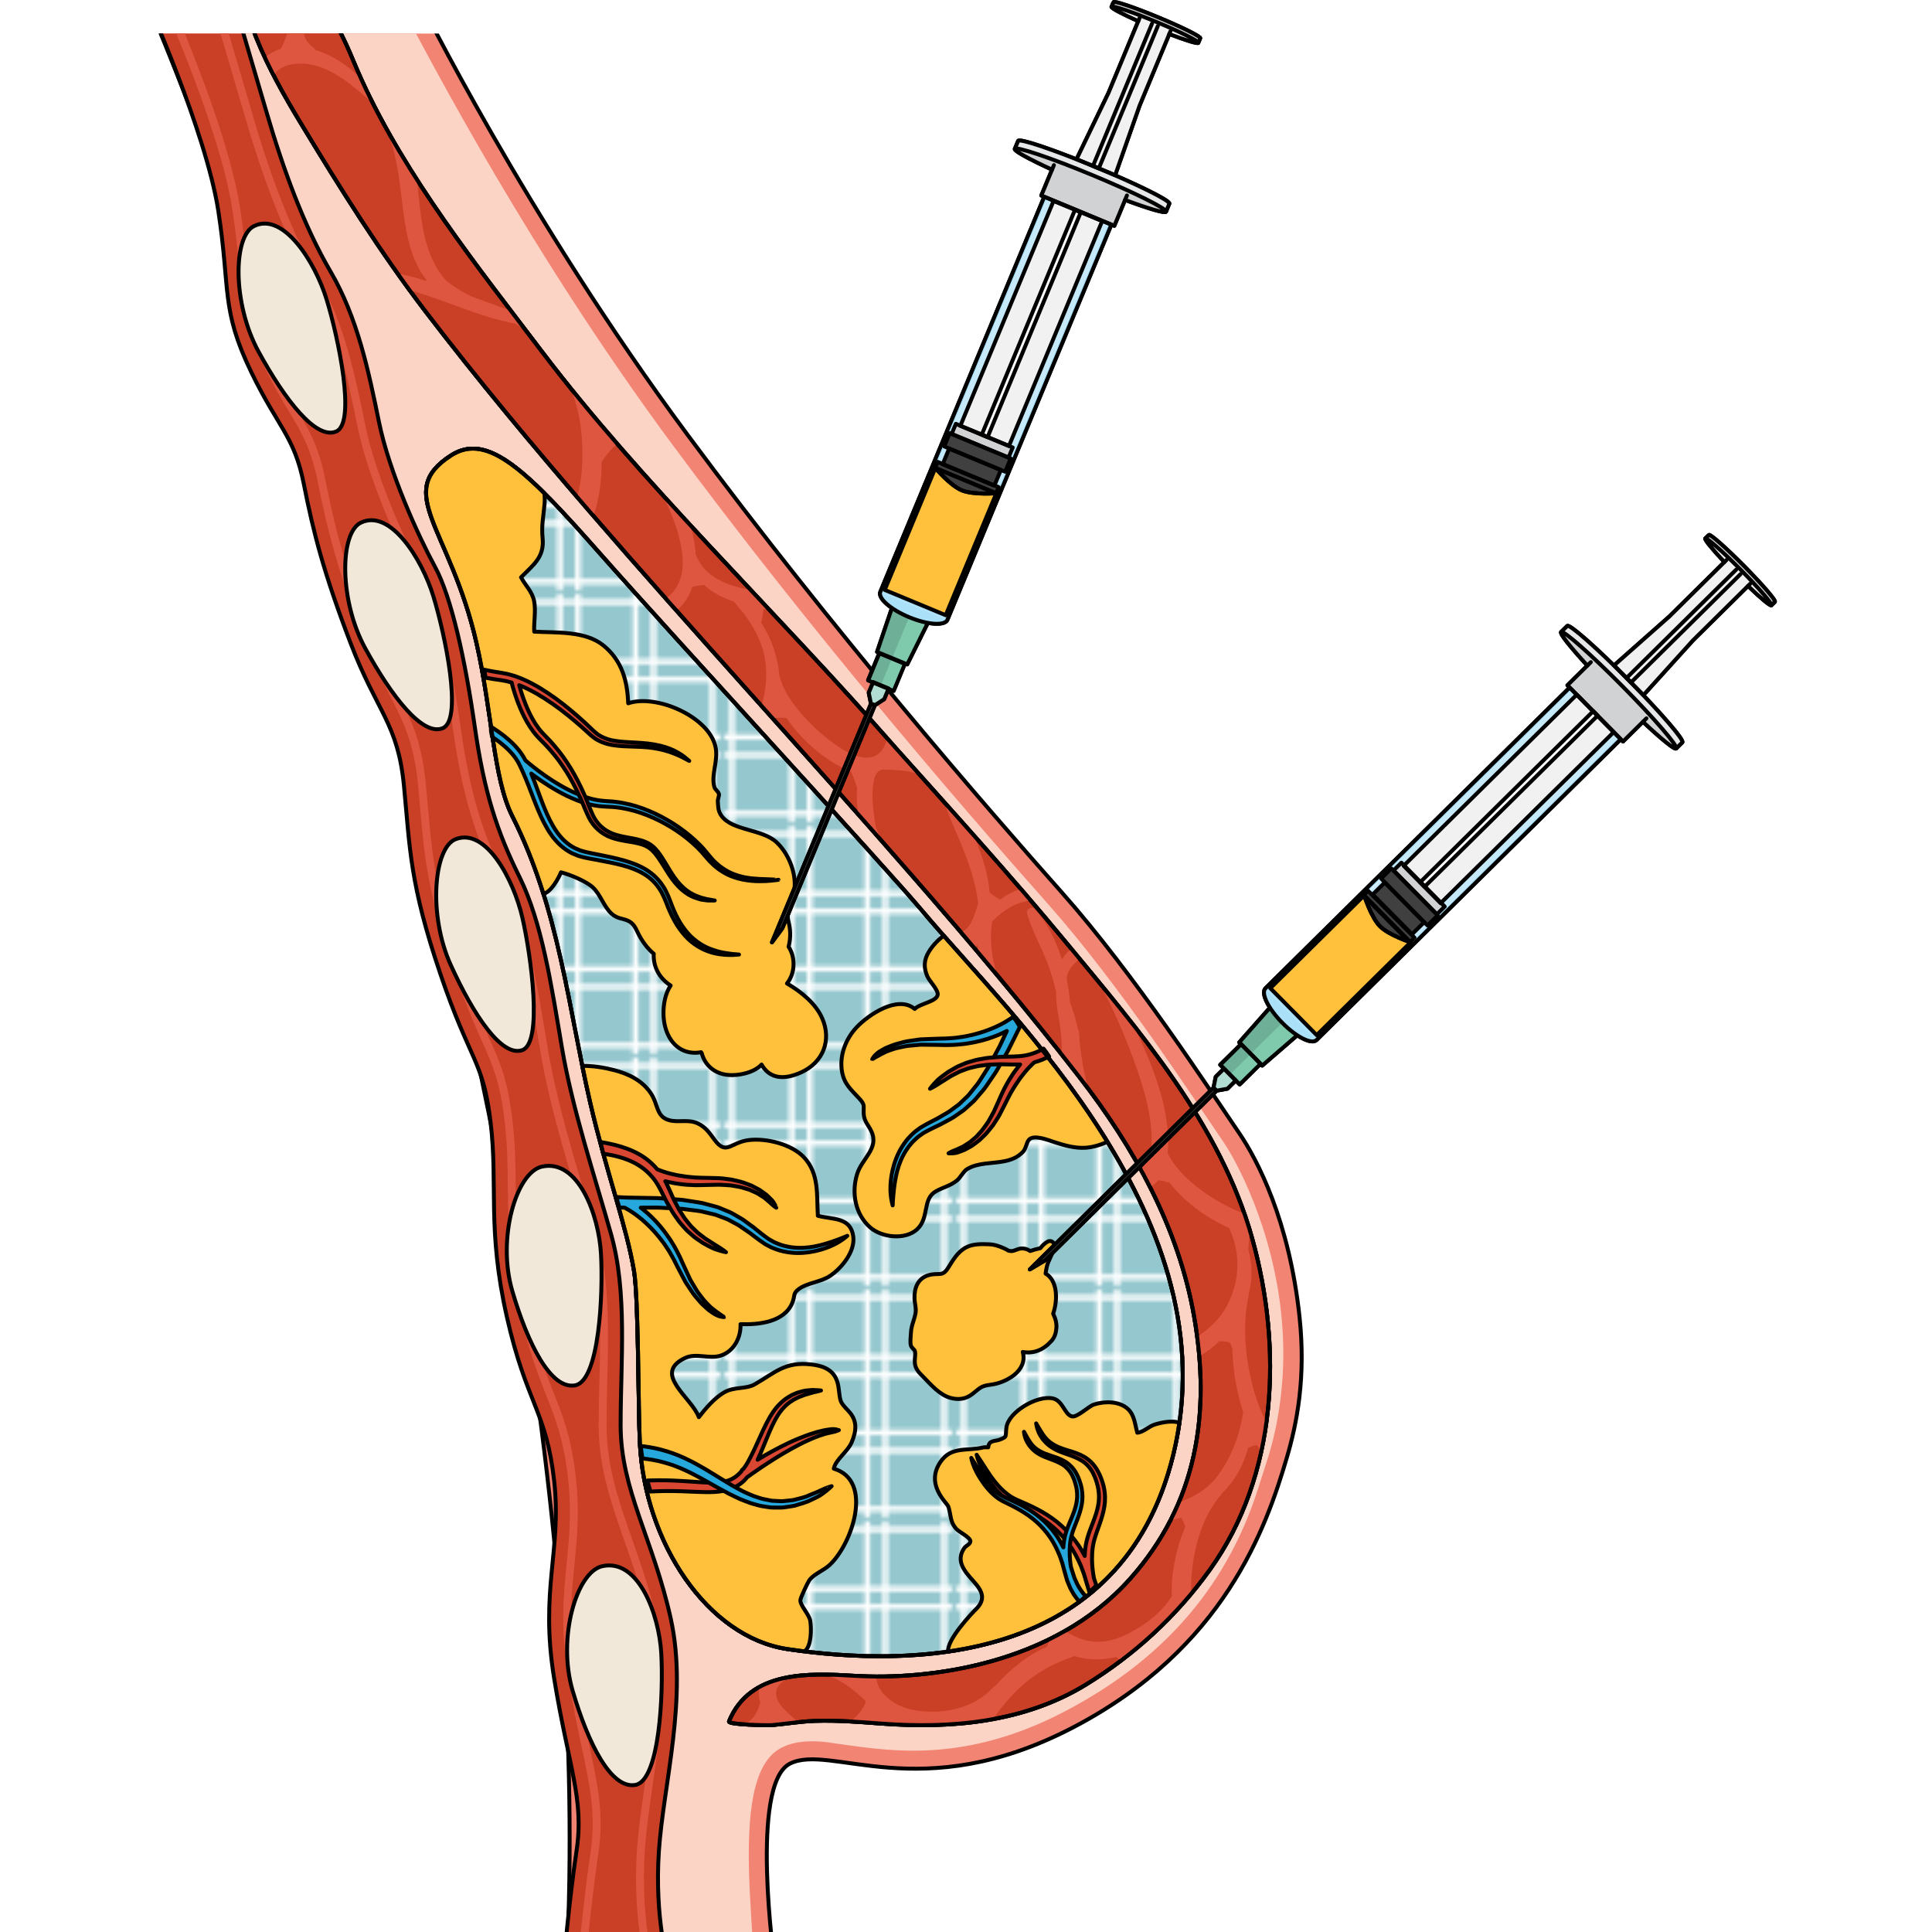 <?xml version="1.0" encoding="utf-8"?>
<!-- Created by: Science Figures, www.sciencefigures.org, Generator: Science Figures Editor -->
<!DOCTYPE svg PUBLIC "-//W3C//DTD SVG 1.1//EN" "http://www.w3.org/Graphics/SVG/1.1/DTD/svg11.dtd">
<svg version="1.1" id="Layer_1" xmlns="http://www.w3.org/2000/svg" xmlns:xlink="http://www.w3.org/1999/xlink" 
	 width="800px" height="800px" viewBox="0 0 412.764 491.682" enable-background="new 0 0 412.764 491.682"
	 xml:space="preserve">
<pattern  x="-275.778" y="-32.002" width="58.131" height="58.131" patternUnits="userSpaceOnUse" id="New_Pattern_Swatch_1" viewBox="0 -58.131 58.131 58.131" overflow="visible">
	<g>
		<polygon fill="none" points="0,0 58.131,0 58.131,-58.131 0,-58.131 		"/>
		<polygon fill="#FFFFFF" points="17.843,0 16.472,0 16.472,-58.131 17.843,-58.131 		"/>
		<polygon fill="#FFFFFF" points="22.425,0 21.054,0 21.054,-58.131 22.425,-58.131 		"/>
		<polygon fill="#FFFFFF" points="2.613,0 1.242,0 1.242,-58.131 2.613,-58.131 		"/>
		<polygon fill="#FFFFFF" points="37.075,0 35.704,0 35.704,-58.131 37.075,-58.131 		"/>
		<polygon fill="#FFFFFF" points="41.658,0 40.287,0 40.287,-58.131 41.658,-58.131 		"/>
		<polygon fill="#FFFFFF" points="56.641,0 55.27,0 55.27,-58.131 56.641,-58.131 		"/>
		<polygon fill="#FFFFFF" points="58.131,-16.472 0,-16.472 0,-17.843 58.131,-17.843 		"/>
		<polygon fill="#FFFFFF" points="58.131,-21.055 0,-21.055 0,-22.426 58.131,-22.426 		"/>
		<polygon fill="#FFFFFF" points="58.131,-1.613 0,-1.613 0,-2.983 58.131,-2.983 		"/>
		<polygon fill="#FFFFFF" points="58.131,-35.705 0,-35.705 0,-37.076 58.131,-37.076 		"/>
		<polygon fill="#FFFFFF" points="58.131,-40.288 0,-40.288 0,-41.659 58.131,-41.659 		"/>
		<polygon fill="#FFFFFF" points="58.131,-55.394 0,-55.394 0,-56.765 58.131,-56.765 		"/>
	</g>
</pattern>
<g>
	<g>
		<defs>
			<rect id="SVGID_1_" y="8.535" width="308.392" height="483.146"/>
		</defs>
		<clipPath id="SVGID_2_">
			<use xlink:href="#SVGID_1_"  overflow="visible"/>
		</clipPath>
		<g clip-path="url(#SVGID_2_)">
			<path fill="#F28474" stroke="#000000" stroke-linecap="round" stroke-linejoin="round" stroke-miterlimit="10" d="
				M157.679,499.717c0,0-6.46-45.621,3.876-50.873c10.335-5.25,33.146,11.016,71.902-9.137
				c38.756-20.154,49.331-51.033,54.543-68.637c2.63-8.891,4.894-20.51,3.268-35.871c-2.596-24.529-10.769-40.102-15.379-46.853
				c-7.292-10.676-26.65-40.411-45.131-61.231c-18.481-20.822-58.113-66.342-95.263-116.49C94.255,54.955,66.912-0.713,66.912-0.713
				h-69.34c0,0,118.622,274.434,107.161,500.43H157.679z"/>
			<path fill="#FCD4C6" d="M109.382,499.717c5.076-120.701-24.033-248.748-49.53-336.246C36.755,84.205,12.42,23.152,1.924-0.713
				h59.624c8.457,16.203,34.231,65.428,70.264,114.066c34.024,45.93,70.722,88.869,95.518,116.805
				c18.039,20.322,36.958,49.333,44.774,60.773c2.438,3.568,12.656,21.33,14.7,45.465c1.34,15.828-1.625,28.053-3.2,33.373
				c-0.707,2.389-1.577,4.85-2.42,7.596c-5.609,18.275-17.659,41.539-49.842,58.273c-12.808,6.662-25.342,9.898-38.317,9.898
				c-6.417,0-11.979-0.754-16.888-1.42c-3.82-0.516-5.825-0.965-8.828-0.965c-3.188,0-5.677,0.512-7.832,1.604
				c-6.253,3.18-8.819,12.93-8.319,31.617c0.195,7.264,0.838,14.221,1.186,23.344H109.382z"/>
			<path fill="#94C7CE" stroke="#000000" stroke-linecap="round" stroke-linejoin="round" stroke-miterlimit="10" d="
				M75.358,115.887c-14.734,9.443-0.239,18.512,6.423,47.634c4.028,17.61,4.311,34.601,9.135,44.165
				c11.945,23.678,14.268,48.848,19.838,72.938c3.961,17.128,9.285,31.607,11.145,42.814c1.179,7.102,1.045,34.617,1.48,43.709
				c1.218,25.432,17.245,49.523,37.596,52.537c30.72,4.551,85.007,4.594,98.169-49.547c14.515-59.703-40.563-110.529-63.846-138.264
				c-9.483-11.295-62.747-69.113-81.671-90.56S84.697,109.9,75.358,115.887z"/>
			<pattern  id="SVGID_3_" xlink:href="#New_Pattern_Swatch_1" patternTransform="matrix(1 0 0 1 -51.353 6.178)">
			</pattern>
			<path fill="url(#SVGID_3_)" stroke="#000000" stroke-linecap="round" stroke-linejoin="round" stroke-miterlimit="10" d="
				M75.358,115.887c-14.734,9.443-0.239,18.512,6.423,47.634c4.028,17.61,4.311,34.601,9.135,44.165
				c11.945,23.678,14.268,48.848,19.838,72.938c3.961,17.128,9.285,31.607,11.145,42.814c1.179,7.102,1.045,34.617,1.48,43.709
				c1.218,25.432,17.245,49.523,37.596,52.537c30.72,4.551,85.007,4.594,98.169-49.547c14.515-59.703-40.563-110.529-63.846-138.264
				c-9.483-11.295-62.747-69.113-81.671-90.56S84.697,109.9,75.358,115.887z"/>
			<path fill="#FFC13B" stroke="#000000" stroke-linecap="round" stroke-linejoin="round" stroke-miterlimit="10" d="
				M200.719,238.143c-1.459,1.066-2.738,2.388-3.746,4c-1.354,2.165-1.38,4.116-0.426,6.343c0.486,1.136,2.735,3.394,2.639,4.604
				c-0.146,1.819-4.483,2.256-5.861,3.681c-4.313-3.636-11.842,1.543-14.781,4.67c-2.803,2.982-4.425,7.221-3.713,11.288
				c0.557,3.186,2.311,4.579,4.379,6.825c1.611,1.75,1.007,1.85,1.144,3.987c0.118,1.853,1.171,2.742,1.919,4.315
				c2.096,4.412-2.362,6.893-3.615,10.981c-1.44,4.699-0.502,10.115,3.281,13.485c3.018,2.689,9.054,3.293,12.031,0.496
				c3.127-2.938,1.25-7.661,4.748-9.64c1.826-1.032,3.757-1.396,5.441-2.832c0.864-0.737,1.547-2.234,2.492-2.812
				c2.777-1.695,6.384-1.373,9.589-2.027c1.732-0.354,3.347-0.994,4.65-2.392c0.818-0.878,0.844-2.317,1.522-3.067
				c1.261-1.395,4.947,0.132,6.465,0.614c2.623,0.835,5.086,1.583,7.882,1.433c1.606-0.087,3.714-0.627,5.599-1.524
				C229.47,269.631,212.721,251.752,200.719,238.143z"/>
			<path fill="#FFC13B" stroke="#000000" stroke-linecap="round" stroke-linejoin="round" stroke-miterlimit="10" d="
				M259.144,370.137c0.659-2.714,1.172-5.408,1.554-8.084c-2.001-0.564-4.32-0.109-6.236,0.467
				c-1.529,0.461-3.008,2.018-4.503,2.093c-0.56-2.071-0.7-4.489-2.38-6.041c-2.19-2.023-5.939-2.009-8.606-1.143
				c-1.427,0.463-4.355,3.42-5.688,3.022c-1.882-0.562-2.245-4.043-4.849-4.57c-4.017-0.813-11.218,3.447-11.765,7.399
				c-0.324,2.341,0.346,2.319-1.75,3.116c-1.209,0.46-2.721,0.063-2.876,1.936c-0.377,0.02-0.911-0.06-1.28,0.033
				c-4.034,1.01-8.144-0.429-10.938,3.764c-2.416,3.626-1.311,6.968,1.099,9.97c1.024,1.276,0.981,1.147,1.308,2.675
				c0.368,1.727,0.381,2.88,1.695,4.336c0.704,0.779,3.505,2.121,3.575,3.101c0.053,0.73-1.173,1.198-1.547,1.739
				c-2.304,3.334,0.081,5.952,2.347,8.482c2.315,2.584,3.21,4.594,0.496,7.225c-1.006,0.977-7.355,7.713-6.962,10.657
				C226.476,416.724,250.892,404.079,259.144,370.137z"/>
			<path fill="#FFC13B" stroke="#000000" stroke-linecap="round" stroke-linejoin="round" stroke-miterlimit="10" d="
				M172.737,373.767c0.449-2.329,3.54-4.291,4.565-6.75c1.218-2.919,1.472-5.457-0.788-7.88c-2.412-2.587-2.046-2.228-2.568-6.016
				c-0.542-3.931-2.946-5.413-6.938-5.877c-6.668-0.774-9.166,2.057-14.327,5.023c-2.365,1.361-5.239,0.555-7.891,2.111
				c-2.446,1.436-4.724,4.104-6.398,6.286c-1.809-5.047-11.966-11.051-3.514-15.06c2.822-1.339,6.142,0.305,8.991-0.579
				c3.47-1.077,5.285-4.706,5.124-8.03c4.684,0.155,11.109-0.508,13.162-5.376c0.795-1.886,0.073-2.428,1.792-3.655
				c2.071-1.479,5.432-1.689,7.749-3.201c2.945-1.922,6.51-6.203,5.997-10.079c-0.67-5.059-5.336-4.256-9.013-5.279
				c-0.312-5.218,0.391-10.721-3.556-14.899c-3.13-3.313-9.559-4.902-13.989-4.366c-4.724,0.571-5.71,4.019-8.744-0.063
				c-1.298-1.747-2.233-3.192-4.202-4.139c-2.501-1.2-4.944-0.175-7.382-0.86c-3.329-0.937-2.705-4.012-4.663-6.89
				c-2.199-3.233-5.605-4.88-9.314-5.844c-2.51-0.652-5.394-1.131-8.096-1.083c0.638,3.135,1.301,6.258,2.019,9.362
				c3.961,17.128,9.285,31.607,11.145,42.814c1.179,7.102,1.045,34.617,1.48,43.709c1.218,25.432,17.245,49.523,37.596,52.537
				c1.32,0.195,2.688,0.382,4.09,0.557l0.444-0.172c1.521-1.353,1.558-5.488,1.249-7.505c-0.271-1.766-2.524-3.813-2.529-5.307
				c-0.002-0.581,1.845-4.431,2.227-5.006c1.086-1.638,3.605-2.478,5.227-3.979C177.368,392.998,182.967,376.811,172.737,373.767z"
				/>
			<path fill="#FFC13B" stroke="#000000" stroke-linecap="round" stroke-linejoin="round" stroke-miterlimit="10" d="
				M169.787,259.151c-1.623-3.688-5.189-6.664-8.963-8.87c2.192-2.759,2.129-6.7,0.403-9.35c0.486-1.855,0.541-3.835,0.149-5.647
				c-0.435-2.01-0.566-1.846,0.127-4.073c0.631-2.025,1.256-3.922,1.292-6.049c0.065-3.825-1.839-8.216-4.636-10.818
				c-3.668-3.41-11.355-2.895-14.055-6.791c-0.848-1.224-0.771-2.206-0.884-3.602c-0.041-0.506,0.381-1.469,0.292-1.836
				c-0.19-0.79-0.985-1.107-1.181-1.843c-0.877-3.303,1.073-6.613,0.304-10.181c-1.669-7.742-15.15-13.529-22.217-11.107
				c-0.237-5.659-1.535-10.819-6.289-14.7c-4.664-3.808-12.011-3.209-17.635-3.535c-0.12-2.478,0.463-5.344-0.023-7.769
				c-0.492-2.457-2.23-3.982-3.328-6.057c3.115-3.184,5.986-5.083,5.49-10.003c-0.324-3.222,0.196-5.227,0.482-8.537
				c0.085-0.983,0.072-1.922-0.012-2.825c-10.195-10.149-17.141-13.907-23.747-9.672c-14.734,9.443-0.239,18.512,6.423,47.634
				c4.028,17.61,4.311,34.601,9.135,44.165c3.276,6.494,5.812,13.102,7.905,19.768c1.891-0.312,3.884-3.947,4.481-5.456
				c2.352,0.576,6.45,2.313,8.09,3.813c1.977,1.808,2.772,4.913,4.848,6.769c1.503,1.345,3.027,1.107,4.416,1.891
				c1.603,0.902,1.893,2.527,2.992,4.349c0.887,1.471,1.953,2.82,3.27,3.902c-0.005,0.138-0.016,0.275-0.017,0.413
				c-0.012,3.399,1.798,6.072,4.316,7.67c-1.415,2.111-1.88,4.901-1.821,7.376c0.082,3.435,1.411,7.201,4.586,8.914
				c1.509,0.814,3.281,0.999,4.981,0.687c0.045,0.084,0.111,0.158,0.165,0.239c0.799,3.031,3.194,5.2,6.666,5.546
				c2.541,0.253,6.568-0.503,8.566-2.64c1.697,2.967,4.784,4.341,9.979,2.027C170.061,270.403,172.234,264.712,169.787,259.151z"/>
			<path fill="#FFC13B" stroke="#000000" stroke-linecap="round" stroke-linejoin="round" stroke-miterlimit="10" d="
				M228.784,334.844c-0.066-0.173-0.143-0.344-0.219-0.515c1.307-3.879,0.955-8.582-1.929-10.212
				c0.087-0.614,0.192-1.228,0.341-1.844c0.416-1.735,1.563-3.204,1.918-4.932c0.209-1.01-0.798-1.88-1.75-1.345
				c-0.732,0.411-1.337,0.983-1.835,1.657c-0.892,0.196-1.759,0.439-2.612,0.723c-0.676-0.484-1.535-0.738-2.501-0.62
				c-0.68,0.083-1.595,0.646-2.217,0.633c-1.049-0.021-0.776-0.212-1.833-0.665c-1.459-0.626-2.4-0.996-4.017-1.065
				c-1.879-0.081-3.981-0.103-5.691,0.778c-2.232,1.151-3.4,3.332-4.662,5.308c-1.468,2.298-2.352,1.046-4.894,1.775
				c-2.763,0.795-3.69,3.265-3.604,5.921c0.042,1.307,0.486,2.528,0.25,3.802c-0.313,1.688-1.098,3.145-1.168,5.041
				c-0.033,0.874-0.28,2.444,0.039,3.264c0.175,0.449,0.857,0.943,0.943,1.217c0.271,0.864-0.012,1.574,0.002,2.751
				c0.021,1.912,1.117,2.806,2.371,4.097c1.8,1.854,4.021,4.378,6.635,5.118c2.047,0.579,3.907,0.369,5.607-0.933
				c2.039-1.561,2.104-2.074,4.703-2.397c3.924-0.487,9.482-3.517,8.171-8.333c2.045,0.373,4.217-0.065,6.143-1.689
				c0.259-0.218,0.486-0.443,0.701-0.673c0.899-0.772,1.49-1.849,1.643-3.201C229.528,337.255,229.315,335.993,228.784,334.844z"/>
			<g>
				<path fill="#26A8DC" stroke="#000000" stroke-linecap="round" stroke-linejoin="round" stroke-miterlimit="10" d="
					M157.829,223.85c-0.543-0.024-1.338-0.056-2.351-0.098c-1.01-0.015-2.233-0.074-3.618-0.215
					c-1.381-0.148-2.936-0.434-4.516-1.048c-1.583-0.608-3.176-1.57-4.6-2.893c-1.414-1.253-2.578-3.109-4.166-4.647
					c-3.105-3.129-7-5.854-11.248-7.866c-2.127-1.001-4.346-1.831-6.611-2.379c-1.133-0.264-2.264-0.496-3.428-0.629
					c-0.584-0.095-1.131-0.11-1.682-0.148l-0.846-0.053l-0.777-0.07c-2.06-0.182-4.04-0.736-5.832-1.479
					c-1.8-0.72-3.457-1.543-4.932-2.41c-1.484-0.841-2.794-1.715-3.941-2.503c-1.137-0.803-2.114-1.525-2.896-2.149
					c-0.789-0.614-1.388-1.122-1.795-1.467c-0.139-0.12-0.246-0.216-0.338-0.297l-0.453-0.826c-1.273-2.134-3.018-3.827-4.842-5.296
					c-1.13-0.893-2.3-1.698-3.488-2.454c0.005,0.371,0.005,0.742,0.026,1.112c0.105,0.488,0.193,0.979,0.263,1.47
					c0.673,0.452,1.338,0.918,1.982,1.413c1.73,1.349,3.338,2.896,4.453,4.714l0.384,0.671l0.373,0.78
					c0.245,0.518,0.512,1.041,0.724,1.554c0.455,1.023,0.885,2.084,1.311,3.15c0.838,2.138,1.637,4.313,2.544,6.459
					c0.909,2.143,1.926,4.274,3.297,6.21c1.356,1.932,3.149,3.632,5.278,4.691c0.546,0.226,1.088,0.453,1.629,0.679
					c0.557,0.173,1.127,0.296,1.686,0.446c1.109,0.258,2.166,0.407,3.233,0.617c4.225,0.805,8.391,1.538,11.687,3.49
					c1.638,0.968,2.984,2.267,3.972,3.762c1.011,1.486,1.614,3.133,2.245,4.765c0.672,1.629,1.414,3.159,2.273,4.526
					c0.871,1.361,1.847,2.563,2.887,3.575c2.123,2.004,4.516,3.067,6.509,3.558c2.014,0.481,3.636,0.487,4.722,0.474
					c1.091-0.057,1.665-0.111,1.665-0.111s-0.58-0.063-1.655-0.136c-1.064-0.158-2.654-0.277-4.537-0.914
					c-0.479-0.128-0.955-0.342-1.469-0.521c-0.496-0.221-1.012-0.464-1.528-0.748c-1.024-0.593-2.058-1.346-3.05-2.284
					c-0.965-0.966-1.873-2.112-2.688-3.425c-0.805-1.319-1.496-2.795-2.125-4.377c-0.594-1.6-1.214-3.388-2.289-5.015
					c-1.047-1.638-2.525-3.103-4.294-4.18c-1.763-1.087-3.753-1.817-5.789-2.39c-2.04-0.57-4.144-0.998-6.271-1.424
					c-1.054-0.224-2.162-0.399-3.188-0.656c-0.501-0.143-1.014-0.259-1.509-0.419l-1.44-0.623c-1.862-0.962-3.428-2.473-4.657-4.272
					c-2.461-3.631-3.831-8.071-5.481-12.395c-0.29-0.756-0.589-1.515-0.898-2.271c0.738,0.563,1.609,1.191,2.609,1.882
					c1.188,0.8,2.539,1.685,4.084,2.542c1.529,0.88,3.262,1.723,5.162,2.464c1.894,0.746,4.02,1.306,6.286,1.467l0.854,0.057
					l0.799,0.038c0.55,0.026,1.117,0.034,1.638,0.115c1.062,0.1,2.153,0.302,3.243,0.536c2.18,0.483,4.339,1.246,6.42,2.179
					c4.156,1.877,8.012,4.468,11.082,7.455c0.373,0.382,0.742,0.762,1.109,1.139c0.341,0.397,0.682,0.791,1.018,1.179
					c0.348,0.396,0.691,0.79,1.031,1.179c0.377,0.37,0.749,0.734,1.117,1.094c1.521,1.363,3.225,2.351,4.896,2.957
					c1.671,0.615,3.287,0.878,4.707,1.006c1.426,0.139,2.668,0.096,3.685,0.061c2.032-0.126,3.182-0.324,3.182-0.324
					S158.374,223.883,157.829,223.85z"/>
				<path fill="#D94732" stroke="#000000" stroke-linecap="round" stroke-linejoin="round" stroke-miterlimit="10" d="
					M141.543,229.011c-0.289-0.054-0.648-0.093-1.063-0.177c-0.407-0.105-0.878-0.225-1.403-0.359
					c-1.021-0.342-2.266-0.784-3.479-1.66c-1.228-0.845-2.41-2.072-3.469-3.598c-1.079-1.514-2.018-3.321-3.225-5.155
					c-0.289-0.461-0.646-0.914-0.991-1.377c-0.18-0.22-0.368-0.42-0.555-0.632c-0.103-0.109-0.161-0.198-0.305-0.327l-0.347-0.294
					c-0.912-0.815-2.079-1.321-3.247-1.629c-2.345-0.648-4.798-0.782-7.013-1.652c-2.204-0.832-4.039-2.554-5.027-4.708
					c-0.244-0.563-0.534-1.177-0.738-1.698l-0.702-1.761c-0.44-1.183-1.003-2.313-1.503-3.458c-1.088-2.251-2.251-4.438-3.595-6.422
					c-1.289-2.017-2.78-3.815-4.251-5.464c-0.376-0.389-0.746-0.771-1.11-1.148c-0.187-0.194-0.372-0.386-0.556-0.576
					c-0.165-0.179-0.33-0.355-0.492-0.531c-0.653-0.705-1.199-1.479-1.697-2.237c-0.98-1.531-1.702-3.065-2.281-4.446
					c-0.576-1.385-1.004-2.627-1.33-3.655c-0.201-0.651-0.359-1.206-0.488-1.673c0.024,0.011,0.053,0.019,0.076,0.029
					c1.512,0.58,2.954,1.351,4.37,2.132c2.807,1.625,5.437,3.493,7.866,5.448c1.223,0.967,2.386,1.972,3.519,2.959
					c0.559,0.506,1.11,1.005,1.655,1.498l0.403,0.373l0.202,0.186l0.092,0.079l0.055,0.043l0.105,0.086
					c0.287,0.226,0.571,0.452,0.854,0.677c1.333,0.89,2.759,1.391,4.141,1.666c1.384,0.236,2.725,0.355,3.986,0.392
					c2.533,0.094,4.813,0.127,6.801,0.437c1.982,0.311,3.671,0.768,5.014,1.293c1.34,0.522,2.381,1.01,3.059,1.404
					c0.686,0.379,1.07,0.568,1.07,0.568s-0.313-0.281-0.934-0.776c-0.596-0.53-1.578-1.176-2.913-1.853
					c-1.343-0.662-3.097-1.224-5.147-1.575c-2.055-0.363-4.398-0.444-6.891-0.593c-1.252-0.06-2.525-0.205-3.811-0.45
					c-1.275-0.28-2.514-0.776-3.578-1.498c-0.276-0.229-0.557-0.461-0.838-0.694l-0.105-0.088l-0.049-0.039l-0.015-0.015l-0.2-0.191
					l-0.4-0.388c-0.542-0.511-1.09-1.026-1.644-1.551c-1.128-1.024-2.283-2.068-3.507-3.079c-2.43-2.039-5.074-4.006-7.949-5.754
					c-1.455-0.845-2.94-1.679-4.54-2.334c-0.388-0.182-0.801-0.321-1.207-0.472c-0.411-0.147-0.806-0.31-1.248-0.422
					c-0.429-0.118-0.869-0.251-1.294-0.354l-1.235-0.238c-1.662-0.263-3.176-0.502-4.716-0.854c0.175,0.663,0.305,1.349,0.399,2.049
					c1.342,0.257,2.681,0.459,3.981,0.636l1.238,0.219c0.391,0.09,0.755,0.2,1.135,0.297c0.09,0.021,0.181,0.053,0.272,0.079
					c0.142,0.567,0.403,1.547,0.821,2.849c0.348,1.064,0.799,2.347,1.414,3.787c0.617,1.437,1.387,3.039,2.454,4.676
					c0.542,0.812,1.141,1.645,1.876,2.429c0.184,0.194,0.371,0.392,0.558,0.59c0.177,0.18,0.354,0.36,0.533,0.544
					c0.368,0.373,0.741,0.753,1.121,1.14c1.421,1.555,2.883,3.247,4.169,5.186c1.333,1.898,2.5,4.006,3.602,6.192
					c0.509,1.114,1.079,2.21,1.533,3.366l0.72,1.724c0.267,0.645,0.528,1.161,0.794,1.749c1.143,2.413,3.282,4.331,5.728,5.203
					c2.437,0.899,4.938,0.986,7.143,1.566c1.106,0.272,2.132,0.706,2.927,1.397l0.307,0.245c0.072,0.054,0.185,0.195,0.273,0.287
					c0.188,0.206,0.385,0.408,0.561,0.616c0.32,0.423,0.651,0.82,0.943,1.271c1.201,1.757,2.185,3.571,3.32,5.113
					c1.117,1.554,2.386,2.832,3.699,3.701c1.291,0.924,2.645,1.295,3.712,1.6c0.554,0.079,1.048,0.151,1.477,0.213
					c0.429,0.051,0.8,0.021,1.097,0.029c0.592-0.008,0.907-0.011,0.907-0.011S142.126,229.113,141.543,229.011z"/>
				<path fill="#D94732" stroke="#000000" stroke-linecap="round" stroke-linejoin="round" stroke-miterlimit="10" d="
					M172.865,363.718c-0.378-0.045-0.829-0.018-1.334,0.078c-0.507,0.084-1.094,0.141-1.699,0.311
					c-0.609,0.158-1.29,0.283-1.971,0.52c-0.687,0.221-1.424,0.428-2.152,0.717c-1.478,0.537-3.03,1.174-4.535,1.898
					c-1.515,0.711-2.989,1.492-4.366,2.238c-1.276,0.697-2.445,1.387-3.458,2.014c0.867-1.854,1.615-3.709,2.318-5.424
					c0.885-2.162,1.744-4.17,2.797-5.83c1.04-1.668,2.312-2.939,3.648-3.76c0.316-0.238,0.66-0.4,0.996-0.559
					c0.335-0.15,0.637-0.348,0.963-0.461c0.658-0.201,1.229-0.51,1.8-0.631c0.563-0.166,1.065-0.313,1.503-0.441
					c0.449-0.086,0.831-0.189,1.144-0.266c0.625-0.143,0.962-0.254,0.962-0.254s-0.342-0.047-0.991-0.078
					c-0.325-0.018-0.729-0.049-1.203-0.051c-0.473,0.023-1.015,0.092-1.628,0.154c-0.613,0.061-1.271,0.279-1.994,0.473
					c-0.36,0.102-0.714,0.283-1.09,0.441c-0.375,0.16-0.763,0.33-1.127,0.582c-1.528,0.863-3.025,2.268-4.213,4.037
					c-1.205,1.764-2.166,3.826-3.133,5.967c-0.976,2.16-1.939,4.361-3.161,6.58c-0.353,0.646-0.752,1.264-1.19,1.84
					c-0.086,0.059-0.144,0.1-0.144,0.1l-0.009,0.006c-0.011,0.008-0.021,0.014-0.029,0.021c-0.192,0.143-0.307,0.342-0.379,0.553
					c-0.912,1.023-1.989,1.844-3.272,2.271c-2.238,0.752-4.928,0.574-7.618,0.412c-2.703-0.18-5.459-0.385-8.192-0.441
					c-1.386-0.018-2.753-0.025-4.055,0.027l-0.765,0.02c0.254,0.938,0.519,1.874,0.797,2.807l0.08-0.004
					c1.328-0.088,2.625-0.111,3.928-0.131c2.64-0.016,5.335,0.115,8.082,0.227c2.726,0.082,5.635,0.234,8.515-0.813
					c1.388-0.572,2.728-1.41,3.659-2.525c0.165-0.156,0.309-0.324,0.445-0.496c0.048-0.025,0.102-0.035,0.147-0.07
					c0,0,1.294-0.965,3.339-2.336c2.044-1.352,4.784-3.15,7.654-4.713c1.426-0.795,2.877-1.547,4.269-2.17
					c0.688-0.34,1.378-0.59,2.026-0.855c0.644-0.281,1.278-0.445,1.854-0.645c0.575-0.211,1.12-0.303,1.598-0.422
					c0.48-0.119,0.896-0.215,1.244-0.279c0.689-0.176,1.104-0.4,1.104-0.4S173.617,363.788,172.865,363.718z"/>
				<path fill="#26A8DC" stroke="#000000" stroke-linecap="round" stroke-linejoin="round" stroke-miterlimit="10" d="
					M169.45,379.263c-0.804,0.436-1.845,0.795-3.001,1.277c-1.136,0.561-2.529,0.803-3.998,1.207
					c-0.752,0.117-1.543,0.166-2.354,0.258c-0.403,0.066-0.817,0.053-1.238,0.02c-0.419-0.021-0.846-0.045-1.276-0.066l-0.65-0.037
					l-0.649-0.131c-0.435-0.086-0.875-0.172-1.32-0.26c-0.89-0.166-1.76-0.549-2.662-0.816c-0.886-0.35-1.769-0.764-2.664-1.17
					c-0.874-0.479-1.77-0.918-2.65-1.439c-1.77-1.021-3.527-2.152-5.346-3.25c-0.898-0.559-1.816-1.102-2.749-1.627
					c-0.912-0.547-1.87-1.033-2.821-1.516c-1.892-0.965-4.005-1.818-5.832-2.365c-2.033-0.631-3.928-1.018-5.847-1.264
					c-0.259-0.039-0.518-0.064-0.777-0.084c0.095,1.068,0.243,2.126,0.421,3.179c0.013,0.001,0.024,0.001,0.037,0.003
					c1.679,0.16,3.553,0.479,5.307,0.961c1.977,0.531,3.678,1.172,5.515,2.021c0.915,0.426,1.837,0.854,2.743,1.357
					c0.914,0.475,1.828,0.973,2.739,1.496c1.819,1.029,3.67,2.078,5.537,3.055c0.928,0.494,1.901,0.922,2.834,1.375
					c0.972,0.393,1.933,0.787,2.898,1.119c0.999,0.254,1.946,0.613,2.934,0.756c0.491,0.074,0.979,0.148,1.458,0.221l0.716,0.105
					l0.716,0.012c0.474,0.004,0.941,0.006,1.401,0.008c0.46,0.014,0.911,0.008,1.35-0.08c0.878-0.137,1.731-0.232,2.533-0.396
					c1.557-0.496,3.024-0.834,4.185-1.469c1.199-0.541,2.237-1.023,2.976-1.617c1.526-1.105,2.268-1.887,2.268-1.887
					S171.104,378.501,169.45,379.263z"/>
				<path fill="#D94732" stroke="#000000" stroke-linecap="round" stroke-linejoin="round" stroke-miterlimit="10" d="
					M236.623,401.332c0.145,0.492,0.286,0.979,0.43,1.464c0.148,0.488,0.297,0.973,0.444,1.451c0.104,0.33,0.206,0.655,0.309,0.981
					c0.58-0.595,1.161-1.186,1.754-1.766c-0.148-0.432-0.299-0.867-0.447-1.307c-0.056-0.172-0.112-0.347-0.171-0.521
					c-0.053-0.283-0.111-0.605-0.173-1.01c-0.198-1.288-0.407-3.167-0.275-5.382c0.073-1.115,0.226-2.269,0.581-3.499
					c0.334-1.199,0.835-2.499,1.313-3.877c0.482-1.381,0.953-2.862,1.208-4.445c0.26-1.578,0.232-3.268-0.12-4.872
					c-0.083-0.387-0.189-0.83-0.313-1.184c-0.106-0.364-0.227-0.74-0.384-1.131c-0.276-0.774-0.642-1.487-1.039-2.191
					c-0.83-1.393-2.011-2.577-3.346-3.336c-1.333-0.765-2.72-1.175-3.976-1.561c-1.258-0.388-2.414-0.764-3.386-1.298
					c-0.975-0.521-1.765-1.169-2.358-1.848c-0.594-0.682-1.002-1.368-1.36-1.926c-0.343-0.566-0.6-1.027-0.786-1.344
					c-0.18-0.316-0.293-0.483-0.293-0.483s0.022,0.198,0.096,0.56c0.05,0.371,0.218,0.885,0.466,1.536
					c0.526,1.256,1.698,3.054,3.82,4.266c2.069,1.271,4.871,1.672,7.19,3.097c1.152,0.715,2.108,1.748,2.801,2.998
					c0.326,0.633,0.637,1.303,0.854,1.99c0.121,0.33,0.228,0.693,0.325,1.073c0.115,0.385,0.175,0.7,0.244,1.071
					c0.269,1.426,0.257,2.887-0.018,4.3c-0.265,1.417-0.736,2.786-1.246,4.117c-0.511,1.336-1.04,2.636-1.438,3.989
					c-0.397,1.314-0.605,2.659-0.694,3.854c-0.021,0.306-0.023,0.586-0.033,0.877c-0.713-1.358-1.503-2.685-2.451-3.909
					c-1.335-1.746-2.87-3.332-4.541-4.682c-1.671-1.354-3.468-2.465-5.257-3.387c-1.776-0.924-3.613-1.69-5.197-2.381
					c-0.397-0.209-0.83-0.396-1.175-0.619c-0.334-0.234-0.679-0.421-0.996-0.68c-0.654-0.498-1.245-1.041-1.791-1.584
					c-2.164-2.229-3.49-4.527-4.492-6.062c-1.026-1.556-1.611-2.443-1.611-2.443s0.195,1.078,0.968,2.797
					c0.39,0.854,0.928,1.865,1.649,2.962c0.722,1.095,1.578,2.314,2.691,3.516c0.561,0.594,1.172,1.193,1.865,1.756
					c0.336,0.289,0.747,0.542,1.133,0.819c0.391,0.261,0.777,0.44,1.178,0.672c1.716,0.812,3.393,1.569,5.105,2.528
					c1.699,0.943,3.372,2.051,4.898,3.373c1.534,1.316,2.917,2.84,4.109,4.504c1.206,1.654,2.118,3.509,2.934,5.349
					C235.948,399.467,236.357,400.317,236.623,401.332z"/>
				<path fill="#26A8DC" stroke="#000000" stroke-linecap="round" stroke-linejoin="round" stroke-miterlimit="10" d="
					M235.266,407.662c0.533-0.462,1.051-0.938,1.551-1.432c-0.436-0.484-0.85-1.017-1.247-1.584
					c-0.365-0.637-0.814-1.249-1.098-1.984c-0.161-0.356-0.325-0.716-0.487-1.08c-0.125-0.384-0.249-0.771-0.375-1.161
					c-0.128-0.407-0.258-0.817-0.39-1.231c-0.045-0.15-0.091-0.301-0.136-0.452c-0.041-0.246-0.085-0.525-0.13-0.877
					c-0.142-1.119-0.28-2.748-0.116-4.662c0.088-0.964,0.249-1.958,0.584-3.018c0.321-1.029,0.789-2.146,1.238-3.33
					c0.45-1.188,0.898-2.46,1.155-3.826c0.263-1.361,0.277-2.822,0.007-4.218c-0.064-0.335-0.145-0.722-0.243-1.028
					c-0.088-0.318-0.185-0.644-0.311-0.984c-0.227-0.676-0.526-1.301-0.858-1.918c-0.693-1.219-1.697-2.264-2.847-2.944
					c-1.146-0.688-2.349-1.065-3.437-1.425c-1.089-0.357-2.093-0.703-2.928-1.184c-0.84-0.468-1.516-1.042-2.018-1.642
					c-0.504-0.6-0.843-1.2-1.143-1.69c-0.288-0.495-0.502-0.9-0.654-1.177c-0.15-0.278-0.247-0.423-0.247-0.423
					s0.014,0.171,0.07,0.485c0.036,0.321,0.169,0.771,0.37,1.339c0.436,1.095,1.417,2.672,3.24,3.758
					c1.779,1.137,4.216,1.537,6.21,2.809c0.991,0.641,1.802,1.553,2.377,2.647c0.271,0.552,0.528,1.138,0.7,1.736
					c0.1,0.288,0.184,0.604,0.26,0.936c0.092,0.334,0.136,0.606,0.19,0.931c0.202,1.238,0.159,2.502-0.114,3.721
					c-0.264,1.221-0.707,2.396-1.182,3.539c-0.479,1.148-0.971,2.264-1.349,3.426c-0.377,1.13-0.587,2.29-0.694,3.324
					c-0.024,0.263-0.033,0.505-0.05,0.756c-0.59-1.188-1.251-2.349-2.051-3.426c-1.123-1.535-2.428-2.936-3.858-4.133
					c-1.427-1.202-2.972-2.195-4.514-3.027c-1.529-0.83-3.116-1.527-4.485-2.153c-0.341-0.188-0.713-0.358-1.011-0.556
					c-0.286-0.209-0.583-0.378-0.855-0.608c-0.561-0.44-1.061-0.921-1.526-1.402c-1.839-1.966-2.946-3.979-3.786-5.326
					c-0.861-1.363-1.351-2.142-1.351-2.142s0.146,0.934,0.78,2.435c0.321,0.748,0.768,1.634,1.375,2.594
					c0.604,0.962,1.322,2.034,2.269,3.091c0.476,0.525,0.997,1.055,1.589,1.553c0.289,0.256,0.641,0.483,0.97,0.729
					c0.337,0.234,0.672,0.397,1.015,0.604c1.479,0.734,2.927,1.419,4.401,2.281c1.463,0.847,2.898,1.836,4.202,3.007
					c1.309,1.167,2.482,2.511,3.484,3.97c1.016,1.455,1.771,3.075,2.439,4.685c0.267,0.835,0.602,1.579,0.81,2.461
					c0.116,0.429,0.229,0.854,0.344,1.275c0.118,0.426,0.238,0.846,0.355,1.264c0.126,0.432,0.251,0.862,0.372,1.289
					c0.172,0.413,0.342,0.821,0.508,1.226c0.299,0.826,0.776,1.559,1.187,2.295C234.279,406.45,234.759,407.083,235.266,407.662z"/>
			</g>
			<path fill="#C94026" d="M130.521,499.717c0,0-3.438-11.635-2.293-28.652c1.146-17.02,7.473-39.012,3.004-59.189
				c-4.468-20.178-12.745-32.729-12.745-49.146s1.758-33.787-2.416-48.578c-4.173-14.793-9.884-31.924-12.52-47.521
				c-2.636-15.596-5.053-31.83-10.764-43.373c-5.712-11.545-9.006-21.428-11.422-38.344c-2.417-16.914-5.931-32.951-10.104-40.639
				c-4.174-7.689-11.642-23.943-14.277-36.904s-5.491-26.576-12.301-38.221c-6.81-11.643-12.081-26.139-16.255-40.416
				C24.255,14.453,19.76-0.713,19.76-0.713H-2.428c0,0,15.419,34.244,18.529,54.383s0.573,24.879,8.404,41.07
				c6.811,14.082,10.952,16.246,13.368,28.494c2.417,12.25,5.053,22.574,11.862,40.367c6.81,17.795,12.082,20.43,13.619,36.465
				c1.536,16.035,1.479,24.824,9.203,47.631c7.724,22.805,10.964,22.027,12.852,38.051c1.887,16.025-0.925,26.988,4.105,49.295
				c5.029,22.307,10.076,23.971,12.057,41.811c1.979,17.84-3.695,27.658,0,50.311c3.694,22.654,7.679,30.586,5.713,43.75
				c-1.965,13.166-3.295,28.803-3.295,28.803H130.521z"/>
			<path fill="#DE563F" d="M124.852,496.133c-0.005,0.001-0.013,0.001-0.02,0H109.02c-0.282,0-0.551-0.119-0.74-0.328
				s-0.282-0.487-0.255-0.769c0.494-5.103,1.517-14.952,2.806-23.592c1.421-9.515-0.045-16.419-2.263-26.871
				c-1.068-5.036-2.271-10.702-3.458-17.984c-1.983-12.163-1.16-20.519-0.363-28.599c0.642-6.524,1.305-13.265,0.388-21.532
				c-1.113-10.041-3.184-15.276-5.581-21.338c-2.003-5.062-4.269-10.786-6.54-20.867c-3.058-13.555-3.138-22.806-3.216-31.752
				c-0.048-5.403-0.097-10.968-0.827-17.171c-1.185-10.067-2.998-14.132-5.742-20.285c-1.878-4.213-4.2-9.424-7.273-18.497
				c-6.604-19.499-7.399-28.511-8.5-40.983c-0.164-1.856-0.335-3.79-0.531-5.84c-1.033-10.783-3.745-16.078-7.179-22.782
				c-1.97-3.843-4.202-8.199-6.66-14.622c-6.674-17.436-9.258-27.432-11.692-39.779c-1.654-8.381-4.173-12.581-7.362-17.899
				c-1.812-3.015-3.862-6.428-6.297-11.462c-5.079-10.501-5.514-15.487-6.302-24.539c-0.37-4.245-0.789-9.056-1.786-15.518
				C17.32,38.079,8.617,16.052,3.636,4.26C3.505,3.951,3.538,3.598,3.724,3.318c0.185-0.279,0.498-0.447,0.833-0.447h11.779
				c0.443,0,0.833,0.292,0.959,0.717c1.547,5.23,4.704,15.918,7.693,26.149c5.049,17.27,10.479,30.754,16.602,41.221
				c6.64,11.352,9.424,25.036,11.88,37.11c2.814,13.843,10.808,30.852,14.642,37.913c3.514,6.475,7.051,20.849,9.706,39.438
				c2.323,16.262,5.4,26.579,11.759,39.425c5.054,10.216,7.495,24.802,9.857,38.906l0.584,3.479
				c2.027,11.995,5.749,24.569,9.349,36.729c1.105,3.734,2.238,7.56,3.256,11.165c3.074,10.898,2.765,23.747,2.465,36.173
				c-0.091,3.754-0.185,7.637-0.185,11.433c0,10.427,3.153,19.417,6.492,28.935c2.258,6.438,4.589,13.084,6.339,20.988
				c2.997,13.538,0.834,28.431-1.075,41.57c-0.854,5.877-1.656,11.408-2.006,16.602c-0.692,10.28,0.225,18.666,1.132,23.946
				c0.044,0.112,0.067,0.235,0.067,0.363C125.852,495.686,125.404,496.133,124.852,496.133z M110.122,494.133h13.529
				c-0.868-5.418-1.659-13.579-0.995-23.444c0.355-5.271,1.164-10.838,2.02-16.732c1.888-12.991,4.022-27.691,1.104-40.873
				c-1.725-7.786-4.034-14.375-6.269-20.747c-3.401-9.694-6.609-18.84-6.609-29.607c0-3.82,0.094-7.715,0.185-11.481
				c0.296-12.277,0.603-24.973-2.391-35.581c-1.014-3.593-2.144-7.412-3.237-11.104c-3.627-12.253-7.365-24.886-9.414-37
				l-0.584-3.479c-2.338-13.963-4.755-28.4-9.678-38.352c-6.463-13.058-9.589-23.532-11.946-40.028
				c-2.622-18.363-6.078-32.493-9.483-38.767c-3.883-7.152-11.981-24.395-14.841-38.455c-2.429-11.935-5.177-25.447-11.649-36.513
				c-6.205-10.61-11.699-24.24-16.795-41.67c-2.858-9.782-5.869-19.98-7.479-25.427H6.062c5.087,12.155,13.292,33.267,15.56,47.947
				c1.008,6.526,1.43,11.372,1.802,15.647c0.769,8.816,1.191,13.673,6.11,23.843c2.396,4.953,4.421,8.324,6.208,11.3
				c3.293,5.489,5.892,9.822,7.613,18.546c2.412,12.238,4.976,22.15,11.597,39.451c2.42,6.322,4.626,10.627,6.572,14.425
				c3.531,6.895,6.321,12.34,7.39,23.503c0.198,2.056,0.369,3.993,0.533,5.855c1.089,12.334,1.875,21.245,8.402,40.518
				c3.043,8.985,5.345,14.149,7.194,18.299c2.83,6.346,4.692,10.521,5.913,20.891c0.743,6.312,0.793,11.932,0.841,17.366
				c0.077,8.863,0.156,18.006,3.167,31.352c2.237,9.929,4.473,15.577,6.444,20.561c2.454,6.205,4.57,11.556,5.714,21.863
				c0.939,8.476,0.267,15.322-0.386,21.942c-0.784,7.959-1.595,16.182,0.348,28.087c1.18,7.235,2.376,12.877,3.432,17.854
				c2.271,10.702,3.767,17.747,2.293,27.618C111.612,479.753,110.646,488.822,110.122,494.133z"/>
			<path fill="none" stroke="#000000" stroke-linecap="round" stroke-linejoin="round" stroke-miterlimit="10" d="M130.521,499.717
				c0,0-3.438-11.635-2.293-28.652c1.146-17.02,7.473-39.012,3.004-59.189c-4.468-20.178-12.745-32.729-12.745-49.146
				s1.758-33.787-2.416-48.578c-4.173-14.793-9.884-31.924-12.52-47.521c-2.636-15.596-5.053-31.83-10.764-43.373
				c-5.712-11.545-9.006-21.428-11.422-38.344c-2.417-16.914-5.931-32.951-10.104-40.639c-4.174-7.689-11.642-23.943-14.277-36.904
				s-5.491-26.576-12.301-38.221c-6.81-11.643-12.081-26.139-16.255-40.416C24.255,14.453,19.76-0.713,19.76-0.713H-2.428
				c0,0,15.419,34.244,18.529,54.383s0.573,24.879,8.404,41.07c6.811,14.082,10.952,16.246,13.368,28.494
				c2.417,12.25,5.053,22.574,11.862,40.367c6.81,17.795,12.082,20.43,13.619,36.465c1.536,16.035,1.479,24.824,9.203,47.631
				c7.724,22.805,10.964,22.027,12.852,38.051c1.887,16.025-0.925,26.988,4.105,49.295c5.029,22.307,10.076,23.971,12.057,41.811
				c1.979,17.84-3.695,27.658,0,50.311c3.694,22.654,7.679,30.586,5.713,43.75c-1.965,13.166-3.295,28.803-3.295,28.803H130.521z"/>
			<g>
				<path fill="#F2E8D9" d="M98.443,296.9c-6.515,1.463-11.47,18.215-7.521,31.672c3.949,13.457,9.778,25.115,15.983,23.988
					c6.205-1.129,7.146-23.506,6.581-33.473C112.922,309.123,107.657,294.832,98.443,296.9z"/>
				<path fill="none" stroke="#000000" stroke-linecap="round" stroke-linejoin="round" stroke-miterlimit="10" d="M98.443,296.9
					c-6.515,1.463-11.47,18.215-7.521,31.672c3.949,13.457,9.778,25.115,15.983,23.988c6.205-1.129,7.146-23.506,6.581-33.473
					C112.922,309.123,107.657,294.832,98.443,296.9z"/>
			</g>
			<g>
				<path fill="#F2E8D9" d="M113.789,398.592c-6.515,1.463-11.47,18.215-7.521,31.672c3.949,13.457,9.778,25.115,15.983,23.988
					c6.205-1.129,7.146-23.506,6.581-33.471C128.268,410.814,123.003,396.523,113.789,398.592z"/>
				<path fill="none" stroke="#000000" stroke-linecap="round" stroke-linejoin="round" stroke-miterlimit="10" d="M113.789,398.592
					c-6.515,1.463-11.47,18.215-7.521,31.672c3.949,13.457,9.778,25.115,15.983,23.988c6.205-1.129,7.146-23.506,6.581-33.471
					C128.268,410.814,123.003,396.523,113.789,398.592z"/>
			</g>
			<g>
				<path fill="#F2E8D9" d="M76.427,213.596c-5.485,2.207-6.966,19.244-1.172,31.994c5.797,12.746,12.938,23.504,18.209,21.66
					s2.245-23.93,0.032-33.652C91.283,223.879,84.186,210.469,76.427,213.596z"/>
				<path fill="none" stroke="#000000" stroke-linecap="round" stroke-linejoin="round" stroke-miterlimit="10" d="M76.427,213.596
					c-5.485,2.207-6.966,19.244-1.172,31.994c5.797,12.746,12.938,23.504,18.209,21.66s2.245-23.93,0.032-33.652
					C91.283,223.879,84.186,210.469,76.427,213.596z"/>
			</g>
			<g>
				<path fill="#F2E8D9" d="M52.324,133.037c-5.308,2.604-5.529,19.705,1.189,31.992c6.72,12.285,14.634,22.488,19.756,20.26
					c5.12-2.227,0.475-24.029-2.448-33.563C67.898,142.197,59.83,129.346,52.324,133.037z"/>
				<path fill="none" stroke="#000000" stroke-linecap="round" stroke-linejoin="round" stroke-miterlimit="10" d="M52.324,133.037
					c-5.308,2.604-5.529,19.705,1.189,31.992c6.72,12.285,14.634,22.488,19.756,20.26c5.12-2.227,0.475-24.029-2.448-33.563
					C67.898,142.197,59.83,129.346,52.324,133.037z"/>
			</g>
			<g>
				<path fill="#F2E8D9" d="M25.174,57.545c-5.307,2.605-5.528,19.705,1.19,31.994c6.72,12.283,14.634,22.486,19.756,20.26
					c5.12-2.229,0.475-24.031-2.448-33.563C40.748,66.707,32.681,53.855,25.174,57.545z"/>
				<path fill="none" stroke="#000000" stroke-linecap="round" stroke-linejoin="round" stroke-miterlimit="10" d="M25.174,57.545
					c-5.307,2.605-5.528,19.705,1.19,31.994c6.72,12.283,14.634,22.486,19.756,20.26c5.12-2.229,0.475-24.031-2.448-33.563
					C40.748,66.707,32.681,53.855,25.174,57.545z"/>
			</g>
			<path fill="#26A8DC" stroke="#000000" stroke-linecap="round" stroke-linejoin="round" stroke-miterlimit="10" d="
				M218.391,258.773c-0.193,0.143-0.423,0.309-0.729,0.515c-0.428,0.284-0.96,0.611-1.585,0.97
				c-0.632,0.348-1.359,0.718-2.167,1.092c-0.816,0.361-1.713,0.726-2.682,1.064c-0.971,0.328-2.002,0.652-3.095,0.916
				c-1.089,0.257-2.227,0.502-3.4,0.646c-1.167,0.188-2.368,0.255-3.57,0.32l-1.805,0.038c-0.624,0.024-1.249,0.047-1.868,0.069
				c-0.605,0.025-1.206,0.049-1.801,0.073l-0.884,0.036c-0.296,0.029-0.596,0.083-0.889,0.122c-1.175,0.194-2.324,0.288-3.372,0.553
				c-1.041,0.309-2.049,0.494-2.928,0.852c-0.866,0.389-1.704,0.623-2.358,1.054c-0.68,0.369-1.254,0.72-1.657,1.119
				c-0.426,0.357-0.695,0.718-0.856,0.969c-0.179,0.24-0.219,0.408-0.226,0.4c0,0,0.132-0.094,0.384-0.243
				c0.256-0.146,0.597-0.374,1.075-0.609c0.438-0.284,1.018-0.55,1.668-0.876c0.625-0.375,1.454-0.557,2.289-0.881
				c0.847-0.298,1.834-0.426,2.834-0.67c1.013-0.203,2.105-0.227,3.216-0.36c0.279-0.023,0.557-0.063,0.844-0.075l0.886,0.012
				c0.596,0.007,1.196,0.012,1.802,0.02c0.595,0.008,1.194,0.016,1.794,0.023l1.883,0.045c1.258-0.018,2.521-0.043,3.756-0.19
				c1.238-0.104,2.448-0.313,3.614-0.542c1.164-0.236,2.274-0.533,3.318-0.852c1.04-0.334,2.007-0.699,2.89-1.065
				c0.735-0.32,1.396-0.639,2.004-0.944c-0.447,0.951-0.895,1.903-1.345,2.861c-0.614,1.391-1.383,2.637-2.064,3.97l-1.06,1.966
				c-0.345,0.66-0.78,1.254-1.167,1.885c-0.814,1.227-1.521,2.545-2.479,3.621c-0.453,0.563-0.903,1.125-1.35,1.686
				c-0.427,0.58-0.998,1.004-1.487,1.51c-0.521,0.471-0.979,1.012-1.545,1.415c-0.56,0.412-1.115,0.82-1.669,1.226
				c-0.53,0.43-1.151,0.748-1.734,1.098c-0.594,0.343-1.164,0.696-1.757,1.019c-1.217,0.654-2.358,1.182-3.559,1.898l-0.836,0.491
				c-0.275,0.205-0.552,0.412-0.824,0.615c-0.568,0.395-1.038,0.852-1.495,1.303c-0.925,0.895-1.661,1.9-2.3,2.894
				c-1.252,2.015-1.961,4.073-2.392,5.912c-0.438,1.845-0.566,3.493-0.562,4.841c0.003,1.35,0.174,2.402,0.31,3.107
				c0.147,0.706,0.262,1.071,0.262,1.071s0.018-0.38,0.051-1.093c0.061-0.712,0.1-1.743,0.272-3.039
				c0.154-1.293,0.374-2.855,0.824-4.599c0.459-1.731,1.187-3.644,2.393-5.46c0.614-0.896,1.313-1.79,2.172-2.572
				c0.426-0.398,0.864-0.797,1.349-1.109l0.716-0.513l0.848-0.467c1.051-0.592,2.352-1.161,3.561-1.765
				c0.615-0.311,1.23-0.665,1.855-1.002c0.621-0.35,1.271-0.658,1.86-1.104c0.604-0.416,1.214-0.838,1.828-1.262
				c0.618-0.417,1.133-0.979,1.707-1.472c0.542-0.525,1.178-0.982,1.648-1.579c0.493-0.578,0.988-1.162,1.484-1.746
				c1.06-1.131,1.823-2.456,2.714-3.716c0.421-0.644,0.896-1.257,1.271-1.929l1.139-2.008c0.728-1.346,1.575-2.672,2.209-4.027
				c0.671-1.353,1.336-2.696,2.001-4.033c0.156-0.313,0.312-0.624,0.468-0.937C219.583,260.435,219.016,259.591,218.391,258.773z"/>
			<path fill="#D94732" stroke="#000000" stroke-linecap="round" stroke-linejoin="round" stroke-miterlimit="10" d="
				M226.114,266.873c-1.027,0.589-2.108,1.066-3.24,1.385c-0.024,0.007-0.046,0.013-0.067,0.021
				c-0.078,0.022-0.151,0.055-0.228,0.073c-1.873,0.518-3.802,0.525-5.824,0.562c-0.99,0.019-1.964,0.038-2.955,0.144
				c-0.981,0.087-1.94,0.136-2.86,0.328c-0.923,0.17-1.826,0.276-2.672,0.564c-0.849,0.261-1.69,0.434-2.433,0.799
				c-0.745,0.343-1.502,0.583-2.14,0.973c-0.644,0.372-1.254,0.727-1.826,1.057c-1.086,0.746-2.003,1.442-2.697,2.074
				c-1.334,1.335-1.95,2.232-1.95,2.232s1.017-0.451,2.537-1.474c0.78-0.483,1.722-1.059,2.777-1.743
				c0.557-0.287,1.149-0.594,1.773-0.918c0.613-0.343,1.331-0.529,2.038-0.818c0.703-0.313,1.501-0.433,2.297-0.642
				c0.792-0.234,1.656-0.293,2.527-0.414c0.87-0.146,1.78-0.149,2.706-0.189c0.912-0.059,1.886-0.036,2.88-0.007
				c1.005,0.025,1.966,0.045,3.069,0.035c0.112-0.003,0.226-0.017,0.336-0.021c-0.408,0.496-0.848,1.061-1.305,1.695
				c-0.501,0.633-0.928,1.393-1.439,2.158c-0.495,0.772-0.908,1.649-1.395,2.523c-0.457,0.887-0.841,1.844-1.275,2.794
				c-0.416,0.923-0.838,1.86-1.261,2.799c-0.45,0.92-0.967,1.743-1.438,2.616c-0.57,0.803-1.109,1.626-1.711,2.351
				c-0.316,0.351-0.627,0.69-0.933,1.025c-0.154,0.167-0.302,0.341-0.459,0.496c-0.167,0.144-0.333,0.284-0.497,0.421
				c-0.331,0.279-0.651,0.553-0.961,0.814c-0.311,0.269-0.665,0.439-0.977,0.652c-0.317,0.201-0.624,0.397-0.915,0.582
				c-0.313,0.143-0.609,0.275-0.889,0.4c-0.561,0.252-1.041,0.498-1.467,0.633c-0.826,0.334-1.297,0.654-1.297,0.654
				s0.534,0.068,1.471-0.041c0.475-0.029,1.012-0.217,1.618-0.458c0.307-0.116,0.63-0.239,0.972-0.371
				c0.32-0.177,0.659-0.36,1.012-0.554c0.343-0.206,0.736-0.372,1.082-0.635c0.347-0.258,0.707-0.526,1.075-0.802
				c0.187-0.138,0.374-0.28,0.563-0.422c0.18-0.155,0.344-0.328,0.519-0.495c0.347-0.336,0.701-0.681,1.063-1.031
				c0.685-0.732,1.31-1.561,1.971-2.39c0.556-0.892,1.205-1.796,1.698-2.724c0.477-0.935,0.95-1.871,1.419-2.792
				c0.46-0.889,0.864-1.785,1.337-2.608c0.5-0.807,0.93-1.617,1.427-2.327c0.502-0.706,0.923-1.414,1.409-1.989
				c0.909-1.196,1.748-2.13,2.366-2.727c0.304-0.316,0.538-0.513,0.697-0.661c0.072-0.062,0.121-0.104,0.166-0.142
				c1.288-0.335,2.547-0.84,3.731-1.479C227.104,268.179,226.625,267.518,226.114,266.873z"/>
			<path fill="#26A8DC" stroke="#000000" stroke-linecap="round" stroke-linejoin="round" stroke-miterlimit="10" d="
				M175.172,314.931c-0.669,0.252-1.616,0.659-2.86,1.061c-1.234,0.415-2.74,0.889-4.508,1.23c-1.76,0.329-3.8,0.494-5.958,0.186
				c-1.073-0.17-2.181-0.416-3.256-0.856c-0.542-0.214-1.091-0.438-1.581-0.741l-0.771-0.426l-0.786-0.565
				c-0.985-0.694-2.059-1.624-3.123-2.457c-0.545-0.422-1.129-0.825-1.701-1.245c-0.583-0.41-1.141-0.865-1.797-1.205
				c-0.635-0.367-1.277-0.737-1.924-1.109c-0.643-0.379-1.371-0.602-2.063-0.909c-0.707-0.264-1.393-0.642-2.135-0.81
				c-0.732-0.197-1.473-0.394-2.214-0.591c-1.477-0.472-3.001-0.592-4.521-0.854c-0.764-0.104-1.521-0.27-2.289-0.319l-2.302-0.166
				c-1.528-0.079-3.09-0.274-4.586-0.265c-1.51-0.024-3.009-0.048-4.501-0.074c-0.75-0.016-1.502-0.028-2.248-0.043
				c-0.711-0.035-1.42-0.069-2.125-0.104c-0.188-0.001-0.374-0.017-0.561-0.027c0.275,0.893,0.548,1.779,0.805,2.668
				c0.446,0.011,0.895,0.022,1.343,0.035c0.233,0.121,0.542,0.29,0.938,0.524c0.44,0.265,0.965,0.604,1.557,1.015
				c0.586,0.421,1.232,0.92,1.917,1.487c0.677,0.582,1.392,1.235,2.112,1.965c0.715,0.735,1.45,1.527,2.158,2.401
				c0.699,0.873,1.409,1.795,2.044,2.792c0.671,0.974,1.247,2.029,1.823,3.087l0.81,1.613c0.29,0.553,0.579,1.107,0.865,1.657
				c0.283,0.536,0.562,1.068,0.84,1.595l0.412,0.782c0.153,0.255,0.331,0.503,0.492,0.75c0.681,0.978,1.259,1.976,1.948,2.808
				c0.726,0.809,1.326,1.638,2.026,2.277c0.724,0.615,1.295,1.271,1.965,1.678c0.626,0.455,1.188,0.822,1.723,1.016
				c0.505,0.23,0.946,0.319,1.242,0.357c0.294,0.059,0.463,0.022,0.459,0.031c0,0-0.142-0.078-0.385-0.242
				c-0.241-0.169-0.595-0.378-1.013-0.709c-0.444-0.273-0.934-0.683-1.507-1.13c-0.606-0.402-1.128-1.073-1.778-1.688
				c-0.633-0.637-1.173-1.473-1.823-2.271c-0.618-0.827-1.108-1.804-1.706-2.748c-0.143-0.243-0.297-0.477-0.432-0.73l-0.369-0.805
				c-0.25-0.541-0.504-1.086-0.757-1.636c-0.249-0.54-0.499-1.085-0.749-1.63l-0.769-1.72c-0.557-1.128-1.122-2.258-1.786-3.31
				c-0.626-1.074-1.334-2.076-2.042-3.031c-0.714-0.949-1.458-1.824-2.194-2.631c-0.748-0.795-1.494-1.512-2.203-2.151
				c-0.605-0.526-1.177-0.985-1.714-1.403c1.052-0.005,2.103-0.01,3.161-0.016c1.52-0.043,2.976,0.116,4.473,0.159l2.229,0.112
				c0.744,0.027,1.468,0.166,2.204,0.244c1.457,0.208,2.951,0.28,4.334,0.683c0.703,0.167,1.404,0.332,2.102,0.494
				c0.707,0.137,1.336,0.47,2.002,0.694c0.65,0.27,1.334,0.449,1.942,0.787c0.612,0.328,1.22,0.655,1.823,0.98
				c0.616,0.295,1.17,0.719,1.736,1.096c0.564,0.389,1.129,0.751,1.675,1.148c1.113,0.818,2.081,1.621,3.243,2.397l0.803,0.544
				c0.304,0.161,0.609,0.321,0.909,0.48c0.601,0.344,1.216,0.571,1.819,0.791c1.205,0.45,2.43,0.684,3.601,0.832
				c2.357,0.266,4.521,0.021,6.366-0.379c1.854-0.398,3.398-0.989,4.613-1.573c1.217-0.583,2.094-1.189,2.672-1.614
				c0.575-0.438,0.855-0.696,0.855-0.696S175.831,314.655,175.172,314.931z"/>
			<path fill="#D94732" stroke="#000000" stroke-linecap="round" stroke-linejoin="round" stroke-miterlimit="10" d="
				M157.435,306.046c-0.231-0.415-0.631-0.82-1.109-1.264c-0.236-0.227-0.486-0.466-0.753-0.718
				c-0.298-0.214-0.608-0.441-0.935-0.677c-0.334-0.221-0.652-0.505-1.038-0.703c-0.382-0.203-0.778-0.413-1.186-0.628
				c-0.204-0.108-0.414-0.218-0.624-0.327c-0.217-0.096-0.443-0.17-0.669-0.255c-0.452-0.169-0.916-0.342-1.388-0.519
				c-0.956-0.303-1.973-0.512-3.006-0.752c-1.043-0.119-2.139-0.316-3.188-0.363c-1.048-0.029-2.098-0.055-3.131-0.082
				c-1-0.034-1.983-0.014-2.93-0.088c-0.943-0.104-1.86-0.144-2.714-0.288c-0.854-0.149-1.674-0.226-2.402-0.417
				c-1.471-0.308-2.674-0.664-3.479-0.966c-0.416-0.139-0.693-0.265-0.896-0.346c-0.087-0.038-0.146-0.064-0.199-0.089
				c-1.283-1.528-2.861-2.859-4.624-3.832c-1.978-1.11-4.104-1.842-6.201-2.369c-1.227-0.308-2.441-0.536-3.642-0.735
				c0.056,0.273,0.114,0.547,0.176,0.82c0.004,0.015,0.009,0.028,0.013,0.043c0.107,0.311,0.206,0.625,0.284,0.942
				c0.052,0.213,0.079,0.426,0.089,0.638c0.008,0.033,0.016,0.065,0.023,0.099c0.054,0.145,0.121,0.284,0.17,0.431
				c2.73,0.422,5.466,1.083,7.897,2.336c1.654,0.857,3.132,1.99,4.337,3.369c0.017,0.019,0.031,0.035,0.048,0.052
				c0.053,0.061,0.114,0.113,0.164,0.174c1.271,1.469,2.107,3.207,3.009,5.019c0.442,0.886,0.878,1.757,1.399,2.606
				c0.5,0.849,0.956,1.694,1.525,2.441c0.549,0.762,1.033,1.531,1.657,2.171c0.6,0.654,1.118,1.34,1.767,1.854
				c0.629,0.525,1.172,1.104,1.797,1.514c0.613,0.421,1.195,0.82,1.738,1.195c1.141,0.66,2.164,1.188,3.033,1.544
				c1.777,0.631,2.854,0.802,2.854,0.802s-0.845-0.725-2.422-1.658c-0.771-0.496-1.695-1.1-2.766-1.759
				c-0.499-0.38-1.031-0.782-1.592-1.207c-0.572-0.406-1.05-0.975-1.615-1.489c-0.584-0.5-1.035-1.168-1.565-1.798
				c-0.552-0.614-0.976-1.37-1.46-2.104c-0.505-0.723-0.899-1.544-1.333-2.362c-0.445-0.798-0.843-1.687-1.243-2.598
				c-0.409-0.918-0.805-1.794-1.287-2.786c-0.051-0.101-0.112-0.196-0.164-0.294c0.623,0.155,1.322,0.309,2.092,0.449
				c0.786,0.181,1.656,0.239,2.566,0.372c0.911,0.116,1.88,0.112,2.879,0.176c0.996,0.031,2.025-0.033,3.07-0.049
				c1.012-0.02,2.039-0.042,3.068-0.063c1.024,0.011,1.99,0.124,2.98,0.174c0.971,0.17,1.945,0.304,2.857,0.535
				c0.453,0.136,0.893,0.271,1.327,0.401c0.218,0.068,0.438,0.126,0.646,0.202c0.201,0.089,0.399,0.179,0.594,0.268
				c0.395,0.179,0.778,0.351,1.148,0.518c0.375,0.165,0.682,0.412,1.008,0.603c0.318,0.199,0.627,0.393,0.919,0.575
				c0.263,0.222,0.511,0.433,0.743,0.631c0.469,0.397,0.896,0.726,1.201,1.053c0.656,0.603,1.148,0.89,1.148,0.89
				S157.935,306.845,157.435,306.046z"/>
			<path fill="#C94026" stroke="#000000" stroke-linecap="round" stroke-linejoin="round" stroke-miterlimit="10" d="M30.672-1.527
				c0.045-0.013,0.09-0.026,0.134-0.039c5.677-1.731,9.32,0.073,12.8,4.363c4.172,5.143,6.199,11.484,8.913,17.426
				c11.39,24.938,29.434,47.516,45.934,69.248c12.935,17.036,27.284,32.927,41.837,48.58c16.206,17.435,32.73,34.623,48.407,52.541
				c14.489,16.209,29.131,32.305,42.986,49.064c18.797,22.736,39.374,46.395,47.499,75.4c7.818,27.906,6.574,60.395-10.822,84.543
				c-8.417,11.684-19.18,21.59-31.441,29.109c-15.661,9.604-34.213,11.283-52.153,9.93c-5.555-0.418-11.154-0.867-16.729-0.686
				c-3.731,0.123-7.395,0.754-11.106,1.086c-0.853,0.074-11.216-0.086-10.86-0.957c5.312-13.01,20.398-12.285,31.982-11.592
				c18.586,1.113,50.499-2.688,70.099-24.688c16.922-18.992,20.642-41.818,16.276-66.801c-3.942-22.564-15.27-42.968-29.186-60.89
				c-13.599-17.513-27.92-34.45-42.489-51.159c-13.747-15.791-27.733-31.371-41.695-46.974
				c-13.653-15.258-27.286-30.537-40.668-46.034c-14.233-16.484-28.199-33.216-41.435-50.518
				C57.219,64.09,47.196,48.033,37.204,31.535c-4.271-7.054-8.323-14.18-11.411-21.846c-0.869-2.157-2.302-5.346-1.21-7.699
				C25.604-0.211,28.494-0.872,30.672-1.527z"/>
			<path fill="#C94026" stroke="#000000" stroke-linecap="round" stroke-linejoin="round" stroke-miterlimit="10" d="M30.672-1.527
				c0.045-0.013,0.09-0.026,0.134-0.039c5.677-1.731,9.32,0.073,12.8,4.363c4.172,5.143,6.199,11.484,8.913,17.426
				c11.39,24.938,29.434,47.516,45.934,69.248c12.935,17.036,27.284,32.927,41.837,48.58c16.206,17.435,32.73,34.623,48.407,52.541
				c14.489,16.209,29.131,32.305,42.986,49.064c18.797,22.736,39.374,46.395,47.499,75.4c7.818,27.906,6.574,60.395-10.822,84.543
				c-8.417,11.684-19.18,21.59-31.441,29.109c-15.661,9.604-34.213,11.283-52.153,9.93c-5.555-0.418-11.154-0.867-16.729-0.686
				c-3.731,0.123-7.395,0.754-11.106,1.086c-0.853,0.074-11.216-0.086-10.86-0.957c5.312-13.01,20.398-12.285,31.982-11.592
				c18.586,1.113,50.499-2.688,70.099-24.688c16.922-18.992,20.642-41.818,16.276-66.801c-3.942-22.564-15.27-42.968-29.186-60.89
				c-13.599-17.513-27.92-34.45-42.489-51.159c-13.747-15.791-27.733-31.371-41.695-46.974
				c-13.653-15.258-27.286-30.537-40.668-46.034c-14.233-16.484-28.199-33.216-41.435-50.518
				C57.219,64.09,47.196,48.033,37.204,31.535c-4.271-7.054-8.323-14.18-11.411-21.846c-0.869-2.157-2.302-5.346-1.21-7.699
				C25.604-0.211,28.494-0.872,30.672-1.527z"/>
			<path fill="none" stroke="#000000" stroke-linecap="round" stroke-linejoin="round" stroke-miterlimit="10" d="M75.358,115.887
				c-14.734,9.443-0.239,18.512,6.423,47.634c4.028,17.61,4.311,34.601,9.135,44.165c11.945,23.678,14.268,48.848,19.838,72.938
				c3.961,17.128,9.285,31.607,11.145,42.814c1.179,7.102,1.045,34.617,1.48,43.709c1.218,25.432,17.245,49.523,37.596,52.537
				c30.72,4.551,85.007,4.594,98.169-49.547c14.515-59.703-40.563-110.529-63.846-138.264c-9.483-11.295-62.747-69.113-81.671-90.56
				S84.697,109.9,75.358,115.887z"/>
			<g>
				<path fill="#DE563F" d="M279.858,354.621c-2.283-7.719-3.282-16.811-1.583-24.746c0.035-0.162,0.035-0.313,0.02-0.455
					c1.061-3.816,0.943-7.701-0.068-11.436c0.18-1.254,0.055-2.578,0.357-3.824c0.116,0.02,0.232,0.035,0.349,0.053
					c-0.526-1.818-1.101-3.615-1.722-5.395c-1.767-0.564-3.472-1.391-5-2.193c-4.827-2.539-11.802-7.428-14.502-13.146
					c0.523-5.295-0.688-11.479-1.683-14.934c-1.777-6.168-4.306-12.117-7.199-17.887c-2.783-3.552-5.621-7.053-8.47-10.518
					c4.126,7.805,7.617,16.006,10.352,24.389c1.663,5.1,2.932,10.391,2.918,15.777c-0.01,3.285-0.992,5.45-2.78,7.336
					c0.813,1.481,1.606,2.973,2.368,4.48c0.818-0.445,1.51-1.031,2.083-1.738c0.051,0.004,0.103,0.004,0.153,0.008
					c0.927,0.08,1.89,0.352,2.783,0.627c3.68,4.828,9.099,8.664,14.13,11.063c0.317,0.152,0.642,0.297,0.968,0.439
					c2.985,6.332,2.821,13.238-0.414,19.539c-1.878,3.656-4.634,6.074-7.698,8.174c0.216,1.662,0.392,3.313,0.529,4.951
					c1.836-1.035,3.553-2.34,5.096-3.836c0.608,0.002,1.218-0.031,1.821,0.104c0.334,0.074,0.645,0.074,0.889,0.316
					c0.293,0.291,0.434,0.975,0.57,1.348c0.012,0.033,0.032,0.057,0.046,0.088c0.077,3.684,0.526,7.379,1.372,11.123
					c0.363,1.607,0.823,3.334,1.381,5.094c-0.828,5.51-2.771,10.828-5.954,15.428c-2.735,3.955-6.398,6.066-10.444,7.537
					c-0.635,1.504-1.321,2.994-2.073,4.465c0.903-0.152,1.797-0.354,2.676-0.617c0.187,0.307,0.374,0.611,0.531,0.936
					c0.2,0.412,0.312,0.912,0.54,1.402c-1.816,4.109-2.863,8.613-3.32,12.93c-0.141,1.322-0.188,2.951-0.104,4.699
					c-2.771,4.467-7.361,7.777-12.022,9.984c-5.68,2.689-10.655,1.875-15.166-1.115c-1.259,0.717-2.537,1.385-3.825,2.023
					c-0.066,0.164-0.132,0.328-0.197,0.494c-0.203,0.516-0.399,1.033-0.6,1.549c-5.084,2.023-9.627,6.041-13.258,10.02
					c-0.183,0.08-0.356,0.199-0.512,0.369c-4.809,5.264-12.729,6.873-19.563,5.771c-3.166-0.51-6.097-1.838-8.257-4.234
					c-1.187-1.316-1.717-2.82-1.907-4.4c-1.45-0.008-2.841-0.047-4.175-0.109c0,0.066-0.004,0.131-0.002,0.197
					c-0.082-0.072-0.168-0.139-0.25-0.209c-0.331-0.018-0.668-0.031-0.99-0.051c-2.428-0.145-5.011-0.289-7.625-0.311
					c3.953,1.094,7.545,3.875,10.51,6.848c-0.662,1.781-1.945,3.371-3.369,4.582c-0.213,0.182-0.444,0.342-0.688,0.488
					c2.634,0.143,5.265,0.344,7.886,0.541c0.652,0.049,1.307,0.086,1.96,0.127c0.196-0.104,0.388-0.203,0.597-0.279
					c0.13-0.037,0.259-0.078,0.39-0.111c0.034-0.01,0.061-0.023,0.094-0.033c0.416,0.199,0.843,0.381,1.276,0.553
					c5.968,0.277,11.968,0.172,17.88-0.479c0.154-0.066,0.316-0.117,0.469-0.186c-0.021,0.047-0.041,0.094-0.063,0.141
					c1.988-0.227,3.965-0.523,5.928-0.883c1.254-1.936,2.783-3.77,4.369-5.531c4.736-5.26,9.998-8.379,16.388-10.492
					c3.269,1.08,7.038,1.066,10.532,0.236c0.42,0.275,0.799,0.615,1.156,0.986c6.613-4.996,12.636-10.756,17.95-17.125
					c-0.05-1.354-0.011-2.715,0.071-4.061c0.436-7.098,2.684-15.625,7.524-21.051c0.126-0.141,0.212-0.287,0.272-0.432
					c0.342-0.336,0.675-0.678,0.997-1.029c2.817-3.074,4.574-6.668,5.61-10.494c0.743-0.342,1.471-0.66,2.29-0.752
					c0.334,0.596,0.69,1.17,1.058,1.736c0.539-2.467,0.973-4.959,1.314-7.469C281.672,359.697,280.646,357.281,279.858,354.621z"/>
				<path fill="#DE563F" d="M55.467,26.309c-1.02-2.015-2.014-4.039-2.948-6.086c-0.071-0.155-0.138-0.314-0.208-0.471
					c-3.408-3.075-7.056-5.732-11.611-7.061c-0.051-0.191-0.153-0.375-0.351-0.532c-0.849-0.675-1.579-1.323-2.058-2.312
					c-0.465-0.96-0.432-2.146-1.019-3.038c0.679-2.737,0.88-5.626,0.658-8.484c-1.128-0.409-2.343-0.586-3.676-0.522
					c0.132,0.746,0.248,1.494,0.321,2.254c0.432,4.486-0.611,8.517-2.531,12.351c-1.508,0.446-2.885,1.198-4.084,2.245
					c0.701,1.504,1.436,2.991,2.196,4.465c1.608-2.179,4.253-3.059,7.465-2.924C44.458,16.48,50.276,21.732,55.467,26.309z"/>
				<path fill="#DE563F" d="M115.673,114.861c0.556-0.643,1.295-1.236,1.983-1.87c-4.05-4.672-8.022-9.409-11.902-14.224
					c1.62,4.016,2.572,8.342,2.867,12.714c0.334,4.955,0.153,10.21-1.186,15.028c0.983,1.146,1.966,2.293,2.952,3.436
					c0.383,0.443,0.771,0.882,1.153,1.324c1.594-4.203,2.111-9.188,2.098-13.689C114.25,116.631,114.928,115.723,115.673,114.861z"
					/>
				<path fill="#DE563F" d="M162.032,426.703c-2.972,0.463-5.806,1.287-8.309,2.67c-0.202,1.285-0.091,2.609,0.312,3.873
					c-0.263,0.951-0.604,1.875-1.039,2.707c-0.631,1.207-1.682,2.004-2.597,2.926c2.825,0.172,6.068,0.201,6.529,0.16
					c2.122-0.189,4.229-0.471,6.342-0.705c-0.034-0.275-0.156-0.551-0.409-0.791c-1.888-1.801-4.603-3.605-4.798-6.473
					C157.914,428.883,160.074,427.498,162.032,426.703z"/>
				<path fill="#DE563F" d="M129.964,152.308c0.894,1.009,1.789,2.017,2.683,3.024c1.924-1.318,3.264-3.463,4.069-5.99
					c1.015-0.195,1.996-0.405,3.052-0.453c2.055,1.896,4.617,3.227,7.537,4.219c4.57,5.213,7.948,10.416,8.227,17.648
					c0.117,3.066-0.423,6.017-1.154,8.936c1.047,1.168,2.093,2.338,3.14,3.507c0.055-0.165,0.122-0.329,0.174-0.495
					c0.104-0.003,0.21-0.006,0.318-0.008c0.858-0.018,1.667-0.104,2.527,0.001c0.043,0.005,0.083-0.003,0.125-0.003
					c3.963,5.756,9.737,10.692,15.191,13.121c0.417,0.186,0.827,0.336,1.233,0.471c0.604,1.344,1.127,2.728,1.588,4.133
					c-0.202,2.117-0.051,4.482,0.298,6.861c2.112,2.386,4.22,4.777,6.325,7.17c-0.152-0.289-0.314-0.575-0.463-0.867
					c-0.5-0.98-0.998-2.019-1.401-3.089c-0.942-5.651-1.53-11.837,0.62-14.202c0.357-0.137,0.705-0.291,1.038-0.467
					c2.207,0.086,4.435,0.141,6.617,0.5c1.024,0.17,1.983,0.543,2.938,0.912c-1.984-2.214-3.969-4.429-5.95-6.645
					c-0.788-0.9-1.587-1.792-2.378-2.688c-0.236,1.143-0.678,2.228-1.466,3.198c-2.938,3.615-8.469,0.684-11.349-1.338
					c-5.324-3.736-12.951-10.98-14.616-17.816c-0.392-4.76-1.964-9.407-4.627-13.492c0.339-1.139,0.356-2.35,0.655-3.497
					c0.455,0.077,0.922,0.144,1.387,0.21c-1.574-1.679-3.147-3.357-4.722-5.037c-5.692-0.951-11.765-3.213-13.919-8.908
					c-0.018-0.045-0.041-0.082-0.061-0.123c-0.148-2.574-0.643-5.052-1.387-7.45c-2.34-2.534-4.673-5.073-6.991-7.628
					C133.886,135.493,137.449,147.141,129.964,152.308z"/>
				<path fill="#DE563F" d="M61.986,69.946c1.176,1.654,2.365,3.303,3.573,4.942c-0.119-0.305-0.243-0.605-0.355-0.91
					c8.919,2.482,17.338,6.73,26.427,8.363c0.938,0.518,1.822,1.092,2.681,1.693c-1.272-1.666-2.548-3.34-3.826-5.02
					c-3.403-1.148-6.777-2.399-10.151-3.645c-0.997-0.551-2.024-1.053-2.991-1.658c-1.159-0.727-2.28-1.512-3.343-2.369
					c-5.895-6.646-6.398-16.24-7.32-25.59c-2.982-4.647-5.813-9.367-8.436-14.17c0.903,1.934,1.707,3.928,2.303,6.083
					c1.46,5.288,1.93,10.837,2.641,16.258c0.842,6.429,2.161,12.789,6.096,17.622c-2.059-0.629-4.134-1.201-6.234-1.687
					C62.676,69.774,62.313,69.82,61.986,69.946z"/>
				<path fill="#DE563F" d="M223.854,231.383c-0.803-0.84-2.25,0.021-1.933,1.125c1.356,4.712,3.975,9.053,5.601,13.701
					c0.716,2.047,1.301,4.151,1.797,6.279c-0.001,0.018-0.008,0.028-0.009,0.045c-0.099,3.608,1.004,7.334,1.277,10.943
					c0.094,1.239,0.335,3.193-0.001,4.705c1.56,1.971,3.113,3.945,4.654,5.931c0.757,0.975,1.502,1.96,2.242,2.948
					c-1.281-4.684-2.082-9.569-2.328-14.36c-0.016-0.296-0.123-0.521-0.262-0.71c-0.477-2.365-1.234-4.732-2.048-6.917
					c-0.151-1.866-0.419-3.793-0.792-5.724c-0.023-2.393,1.531-3.921,3.271-5.299c-0.703-0.847-1.403-1.691-2.103-2.535
					c-0.98,0.685-1.816,1.625-2.438,2.702C229.281,239.287,226.996,234.67,223.854,231.383z"/>
				<path fill="#DE563F" d="M204.693,213.738c2.229,5.262,4.116,10.543,4.797,16.154c-1.061,3.229-1.906,6.682-4.464,7.289
					c1.105,1.296,2.211,2.592,3.312,3.893c0.359-0.161,0.704-0.342,1.025-0.557c-0.013,0.594,0.004,1.193,0.023,1.795
					c1.636,1.936,3.267,3.875,4.891,5.82c-1.398-4.55-1.957-9.254-1.22-13.656c1.433-1.484,3.048-2.725,4.885-3.768
					c1.551-0.881,3.207-1.215,4.867-1.576c-0.821-0.958-1.642-1.918-2.467-2.873c-1.842,0.498-3.641,1.471-5.257,2.685
					c-0.551-0.282-1.087-0.62-1.587-0.954c-0.378-0.252-0.729-0.555-1.097-0.828c-0.303-3.564-1.184-7.016-2.487-10.617
					c-0.454-1.254-0.925-2.517-1.399-3.779c-2.521-2.842-5.051-5.679-7.584-8.511C201.908,207.499,203.375,210.625,204.693,213.738z
					"/>
			</g>
			<path fill="none" stroke="#000000" stroke-linecap="round" stroke-linejoin="round" stroke-miterlimit="10" d="M30.672-1.527
				c0.045-0.013,0.09-0.026,0.134-0.039c5.677-1.731,9.32,0.073,12.8,4.363c4.172,5.143,6.199,11.484,8.913,17.426
				c11.39,24.938,29.434,47.516,45.934,69.248c12.935,17.036,27.284,32.927,41.837,48.58c16.206,17.435,32.73,34.623,48.407,52.541
				c14.489,16.209,29.131,32.305,42.986,49.064c18.797,22.736,39.374,46.395,47.499,75.4c7.818,27.906,6.574,60.395-10.822,84.543
				c-8.417,11.684-19.18,21.59-31.441,29.109c-15.661,9.604-34.213,11.283-52.153,9.93c-5.555-0.418-11.154-0.867-16.729-0.686
				c-3.731,0.123-7.395,0.754-11.106,1.086c-0.853,0.074-11.216-0.086-10.86-0.957c5.312-13.01,20.398-12.285,31.982-11.592
				c18.586,1.113,50.499-2.688,70.099-24.688c16.922-18.992,20.642-41.818,16.276-66.801c-3.942-22.564-15.27-42.968-29.186-60.89
				c-13.599-17.513-27.92-34.45-42.489-51.159c-13.747-15.791-27.733-31.371-41.695-46.974
				c-13.653-15.258-27.286-30.537-40.668-46.034c-14.233-16.484-28.199-33.216-41.435-50.518
				C57.219,64.09,47.196,48.033,37.204,31.535c-4.271-7.054-8.323-14.18-11.411-21.846c-0.869-2.157-2.302-5.346-1.21-7.699
				C25.604-0.211,28.494-0.872,30.672-1.527z"/>
		</g>
	</g>
	<g>
		<path fill="none" stroke="#000000" stroke-linecap="round" stroke-linejoin="round" stroke-miterlimit="10" d="M387.928,187.376
			c-0.002-0.001-0.005-0.004-0.008-0.008c-0.072-0.106-0.153-0.212-0.236-0.325c-0.007-0.01-0.015-0.02-0.022-0.027
			c-0.079-0.109-0.165-0.221-0.253-0.339c-0.012-0.014-0.025-0.029-0.037-0.046c-0.084-0.11-0.176-0.224-0.267-0.346
			c-0.021-0.02-0.035-0.039-0.052-0.062c-0.092-0.114-0.184-0.23-0.279-0.349c-0.022-0.032-0.049-0.062-0.073-0.093
			c-0.093-0.109-0.189-0.229-0.283-0.348c-0.035-0.039-0.066-0.077-0.099-0.118c-0.09-0.112-0.186-0.226-0.283-0.34
			c-0.042-0.052-0.084-0.103-0.129-0.152c-0.091-0.108-0.181-0.215-0.277-0.329c-0.051-0.061-0.107-0.122-0.162-0.186
			c-0.085-0.104-0.174-0.207-0.265-0.313c-0.063-0.076-0.132-0.152-0.198-0.231c-0.082-0.094-0.164-0.188-0.25-0.288
			c-0.074-0.088-0.156-0.179-0.236-0.269c-0.075-0.09-0.153-0.175-0.229-0.264c-0.096-0.104-0.188-0.213-0.286-0.321
			c-0.063-0.072-0.132-0.144-0.194-0.218c-0.115-0.131-0.23-0.261-0.348-0.392c-0.049-0.052-0.093-0.106-0.142-0.158
			c-0.138-0.154-0.278-0.308-0.417-0.463c-0.032-0.034-0.063-0.066-0.093-0.102c-0.159-0.177-0.323-0.355-0.491-0.539
			c-0.007-0.009-0.016-0.017-0.024-0.026c-1.836-2.011-3.976-4.273-6.306-6.646l2.791,2.822l0.001-0.001l0,0l12.591-13.913
			l14.03-13.87c3.242,3.113,5.696,5.173,5.94,4.931l0,0l0.902-0.894l0,0c0.15-0.148-0.574-1.157-1.877-2.685
			c-1.419-1.662-3.529-3.936-5.952-6.387c-2.274-2.303-4.402-4.33-6.018-5.761c-1.679-1.487-2.804-2.333-2.965-2.171l0,0
			l-0.901,0.891l-0.002,0.002c-0.246,0.243,1.789,2.719,4.863,5.996l-14.029,13.87l-14.056,12.43l0.001-0.002l-0.001,0.003
			l2.79,2.824c-2.34-2.349-4.57-4.511-6.559-6.367c-0.018-0.013-0.037-0.031-0.051-0.045c-0.174-0.163-0.344-0.321-0.513-0.479
			c-0.04-0.035-0.081-0.075-0.12-0.109c-0.148-0.14-0.293-0.274-0.438-0.409c-0.063-0.053-0.121-0.105-0.177-0.157
			c-0.125-0.116-0.247-0.228-0.371-0.338c-0.076-0.069-0.153-0.143-0.232-0.214c-0.102-0.092-0.206-0.184-0.304-0.272
			c-0.092-0.083-0.183-0.165-0.271-0.25c-0.089-0.074-0.171-0.152-0.258-0.228c-0.102-0.088-0.197-0.177-0.297-0.263
			c-0.074-0.066-0.146-0.127-0.217-0.192c-0.107-0.093-0.217-0.186-0.316-0.278c-0.061-0.052-0.121-0.103-0.182-0.153
			c-0.111-0.101-0.22-0.193-0.331-0.289c-0.048-0.041-0.096-0.083-0.142-0.123c-0.117-0.101-0.232-0.199-0.348-0.292
			c-0.035-0.031-0.072-0.063-0.109-0.092c-0.117-0.102-0.238-0.201-0.35-0.296c-0.03-0.023-0.057-0.047-0.084-0.07
			c-0.121-0.099-0.236-0.192-0.35-0.285c-0.02-0.017-0.045-0.032-0.063-0.05c-0.119-0.097-0.234-0.188-0.345-0.275
			c-0.015-0.009-0.027-0.024-0.042-0.037c-0.114-0.089-0.226-0.178-0.338-0.258c-0.007-0.006-0.016-0.012-0.023-0.02
			c-0.113-0.084-0.22-0.165-0.324-0.24c-0.004-0.002-0.006-0.005-0.009-0.007c-0.858-0.63-1.403-0.914-1.54-0.777l-1.572,1.553
			c-0.024,0.025-0.035,0.059-0.033,0.106c-0.002,0.025,0.01,0.063,0.02,0.094c0.005,0.026,0.005,0.048,0.016,0.082
			c0.174,0.52,0.997,1.665,2.303,3.252c1.131,1.373,2.623,3.074,4.389,4.999l-5.068,5.011l-0.002,0.001l0.566,0.578l-77.43,76.548
			c-0.068,0.071-0.126,0.152-0.176,0.241c-0.006,0.015-0.014,0.026-0.023,0.042c-0.046,0.089-0.084,0.188-0.111,0.294
			c0,0-0.002,0.008-0.002,0.01c-0.027,0.104-0.038,0.214-0.045,0.33c-0.004,0.02-0.006,0.043-0.006,0.062
			c-0.006,0.123-0.001,0.246,0.014,0.38c0.001,0.019,0.006,0.038,0.007,0.055c0.012,0.125,0.036,0.252,0.065,0.384
			c0.006,0.024,0.008,0.048,0.014,0.076c0.034,0.142,0.077,0.294,0.127,0.451c0.01,0.028,0.018,0.058,0.029,0.084
			c0.05,0.146,0.104,0.305,0.169,0.461c0.005,0.016,0.015,0.029,0.021,0.047c0.07,0.172,0.152,0.352,0.24,0.537
			c0.01,0.022,0.023,0.048,0.037,0.072c0.188,0.38,0.409,0.777,0.663,1.187c0.003,0.008,0.005,0.015,0.011,0.023
			c0.043,0.066,0.085,0.135,0.129,0.207l-0.072,0.046l-7.754,8.766l-0.002,0.002l0,0l0.451,0.452l-5.314,5.252l0.003,0.001
			l0.977,0.987l-2.099,2.074h-0.001l-0.233,1.163l-0.324,1.606l0.003,0.002l0,0l0.009,0.008l-46.77,46.235l0.004,0.001l-0.004,0.003
			l3.807-2.264l43.713-43.215l-0.001,0.001l0.002-0.001l-0.011-0.011l2.795-0.503l2.099-2.075l0.978,0.986v0.003l5.312-5.252
			l0.449,0.455l8.854-7.657v-0.002l0.044-0.07c0.063,0.04,0.123,0.074,0.183,0.112c0.024,0.019,0.051,0.034,0.076,0.049
			c0.195,0.126,0.395,0.244,0.588,0.356c0.004,0.005,0.01,0.005,0.016,0.01c0.177,0.101,0.35,0.192,0.521,0.28
			c0.042,0.02,0.082,0.04,0.121,0.06c0.168,0.085,0.336,0.163,0.496,0.232c0.037,0.014,0.069,0.028,0.105,0.041
			c0.13,0.055,0.259,0.106,0.389,0.149c0.041,0.015,0.084,0.031,0.127,0.047c0.146,0.046,0.283,0.086,0.418,0.12
			c0.044,0.013,0.082,0.019,0.125,0.028c0.104,0.021,0.207,0.043,0.307,0.056c0.039,0.004,0.076,0.012,0.114,0.019
			c0.118,0.009,0.233,0.014,0.343,0.015c0.035-0.002,0.072-0.004,0.109-0.007c0.088-0.007,0.173-0.016,0.255-0.036
			c0.024-0.001,0.05-0.007,0.073-0.013c0.093-0.021,0.18-0.056,0.262-0.096c0.025-0.014,0.053-0.027,0.078-0.041
			c0.071-0.044,0.14-0.092,0.201-0.146c0.01-0.011,0.018-0.012,0.023-0.017l77.429-76.551l0.568,0.576l5.074-5.013
			c1.79,1.684,3.394,3.123,4.712,4.244c1.693,1.441,2.92,2.351,3.462,2.541c0.023,0.01,0.039,0.007,0.058,0.014
			c0.04,0.009,0.085,0.024,0.114,0.024c0.049,0.001,0.083-0.012,0.108-0.035l1.57-1.552
			C388.827,188.788,388.546,188.244,387.928,187.376z"/>
		<g>
			<g>
				<g>
					<g id="XMLID_13_">
						<g>
							<polygon fill="#929497" points="222.619,323.061 269.389,276.825 270.129,277.573 270.14,277.586 226.426,320.801 							"/>
							<polygon fill="#B1DDD2" points="269.389,276.825 269.377,276.815 269.936,274.046 272.034,271.972 275.023,274.995 
								272.928,277.067 270.129,277.573 							"/>
							<polygon fill="#7FCAAD" points="272.034,271.972 271.055,270.983 276.369,265.731 281.31,270.734 276,275.983 
								275.023,274.995 							"/>
							<path fill="#7FCAAD" d="M276.369,265.731l-0.449-0.454l7.754-8.766l0.072-0.046c0.79,1.226,1.846,2.546,3.117,3.83
								c1.273,1.288,2.58,2.362,3.796,3.164l-0.044,0.07l-8.856,7.657l-0.449-0.453L276.369,265.731z"/>
							<polygon fill="#404041" points="313.629,233.834 307.724,227.861 308.926,226.673 309.83,227.586 319.838,237.709 
								320.739,238.621 319.538,239.809 							"/>
							<path fill="#404041" d="M319.538,239.809c0,0-5.558-1.807-7.815-4.089c-2.254-2.28-3.999-7.858-3.999-7.858l5.905,5.973
								L319.538,239.809z"/>
							
								<rect x="309.244" y="228.989" transform="matrix(0.703 0.711 -0.711 0.703 258.316 -156.342)" fill="#404041" width="14.235" height="4.297"/>
							<polygon fill="#404041" points="312.886,224.565 311.984,223.652 314.576,221.09 314.973,221.487 325.996,232.637 
								326.387,233.036 323.794,235.598 322.895,234.688 							"/>
							<polygon fill="#D0D2D3" points="325.996,232.637 314.973,221.487 316.954,219.528 317.762,220.344 321.903,224.533 
								323.029,225.673 327.169,229.862 327.977,230.675 							"/>
							
								<rect x="310.265" y="223.47" transform="matrix(0.704 0.711 -0.711 0.704 252.435 -154.049)" fill="#C6E9FA" width="1.285" height="4.299"/>
							
								<rect x="321.176" y="234.506" transform="matrix(0.703 0.711 -0.711 0.703 263.938 -158.594)" fill="#C6E9FA" width="1.282" height="4.297"/>
							<path fill="#ABE0F9" d="M282.584,251.523l13.004,13.154c-0.793,0.782-2.703,0.241-4.929-1.218
								c-1.216-0.802-2.522-1.876-3.796-3.164c-1.271-1.284-2.327-2.604-3.117-3.83
								C282.313,254.228,281.793,252.308,282.584,251.523z"/>
							<polygon fill="#ABE0F9" points="295.588,264.678 282.584,251.523 360.016,174.974 360.611,175.577 314.576,221.09 
								311.984,223.652 308.926,226.673 307.724,227.861 283.828,251.487 295.641,263.433 319.538,239.809 320.739,238.621 
								323.794,235.598 326.387,233.036 372.422,187.521 373.019,188.122 							"/>
							
								<path id="changecolor_9_" fill="#FFC13B" stroke="#000000" stroke-linecap="round" stroke-linejoin="round" stroke-miterlimit="10" d="
								M295.641,263.433l-11.813-11.945l23.896-23.626c0,0,1.745,5.578,3.999,7.858c2.258,2.282,7.815,4.089,7.815,4.089
								L295.641,263.433z"/>
							<polygon fill="#C6E9FA" points="316.954,219.528 314.973,221.487 314.576,221.09 360.611,175.577 361.814,176.792 
								317.762,220.344 							"/>
							<polygon fill="#C6E9FA" points="326.387,233.036 325.996,232.637 327.977,230.675 327.169,229.862 371.224,186.309 
								372.422,187.521 							"/>
							<path fill="#E6E7E8" d="M388.686,188.928l-1.57,1.552c0.555-0.549-5.553-7.628-13.641-15.808
								c-8.088-8.179-15.093-14.368-15.65-13.819l1.572-1.553c0.537-0.532,7.131,5.259,14.893,13.061l0.192,0.191l1.127,1.138
								l0.187,0.193C383.51,181.732,389.223,188.393,388.686,188.928z"/>
							<path fill="#D0D2D3" d="M378.66,183.69l-5.07,5.012l-0.571-0.58l-0.597-0.601l-1.198-1.213l-4.141-4.19l-1.128-1.138
								l-4.141-4.188l-1.203-1.215l-0.596-0.604l-0.566-0.577l5.068-5.011c-4.344-4.735-7.074-8.158-6.693-8.533
								c0.558-0.549,7.563,5.641,15.65,13.819c8.088,8.18,14.195,15.259,13.641,15.808
								C386.736,190.854,383.348,188.089,378.66,183.69z"/>
							<path fill="#D0D2D3" d="M412.244,153.155l-0.902,0.894c0.318-0.314-3.186-4.375-7.829-9.074
								c-4.645-4.694-8.667-8.245-8.981-7.932l0.901-0.891c0.319-0.317,4.338,3.235,8.981,7.932
								C409.057,148.781,412.564,152.841,412.244,153.155z"/>
							
								<rect x="343.691" y="172.353" transform="matrix(0.703 0.711 -0.711 0.703 247.012 -184.635)" fill="#FFFFFF" width="1.602" height="61.947"/>
							
								<rect x="338.913" y="169.689" transform="matrix(0.703 0.711 -0.711 0.703 244.223 -183.525)" fill="#F1F1F2" width="5.891" height="61.947"/>
							
								<rect x="344.181" y="175.015" transform="matrix(0.703 0.711 -0.711 0.703 249.668 -185.712)" fill="#F1F1F2" width="5.89" height="61.949"/>
							<path fill="#F1F1F2" d="M374.481,172.552l-0.192-0.191l-2.981-3.019l14.058-12.431l14.029-13.87
								c-3.076-3.277-5.111-5.753-4.863-5.998c0.314-0.313,4.337,3.237,8.981,7.932c4.644,4.699,8.147,8.76,7.829,9.074
								c-0.244,0.242-2.698-1.817-5.939-4.932l-14.03,13.869l-12.593,13.916l-2.984-3.02l-0.187-0.193
								c-0.188-0.19-0.375-0.38-0.563-0.571C374.857,172.928,374.67,172.74,374.481,172.552z"/>
						</g>
					</g>
				</g>
				<path fill="#6EB097" d="M283.746,256.466l-0.072,0.046l-7.754,8.766l0.449,0.454l-5.314,5.252l0.979,0.988l1.493,1.511
					l13.336-13.187C285.592,259.012,284.536,257.691,283.746,256.466z"/>
			</g>
			<g>
				<path fill="none" stroke="#000000" stroke-linecap="round" stroke-linejoin="round" stroke-miterlimit="10" d="M387.113,190.48
					l1.57-1.554c0.556-0.549-5.548-7.628-13.637-15.809c-8.089-8.18-15.095-14.365-15.65-13.818l-1.571,1.556"/>
				<path fill="none" stroke="#000000" stroke-linecap="round" stroke-linejoin="round" stroke-miterlimit="10" d="M364.518,169.386
					c-4.344-4.735-7.072-8.156-6.692-8.53c0.557-0.55,7.562,5.637,15.65,13.817c8.087,8.179,14.195,15.257,13.638,15.808
					c-0.379,0.375-3.766-2.392-8.452-6.789"/>
				<path fill="none" stroke="#000000" stroke-linecap="round" stroke-linejoin="round" stroke-miterlimit="10" d="M411.342,154.049
					l0.902-0.894c0.317-0.315-3.186-4.376-7.829-9.071c-4.645-4.696-8.663-8.249-8.982-7.932l-0.903,0.893"/>
				<path fill="none" stroke="#000000" stroke-linecap="round" stroke-linejoin="round" stroke-miterlimit="10" d="M399.393,143.041
					c-3.074-3.277-5.109-5.753-4.863-5.996c0.316-0.315,4.339,3.235,8.985,7.93c4.642,4.699,8.146,8.76,7.827,9.074
					c-0.244,0.242-2.698-1.817-5.94-4.931"/>
				<polyline fill="none" stroke="#000000" stroke-linecap="round" stroke-linejoin="round" stroke-miterlimit="10" points="
					399.932,142.508 385.363,156.911 371.308,169.341 378.78,176.901 391.371,162.988 405.939,148.586 				"/>
				<polyline fill="none" stroke="#000000" stroke-linecap="round" stroke-linejoin="round" stroke-miterlimit="10" points="
					403.498,146.114 375.609,173.69 374.482,172.551 402.375,144.976 				"/>
				
					<rect x="313.519" y="202.525" transform="matrix(-0.711 0.703 -0.703 -0.711 732.422 105.716)" fill="none" stroke="#000000" stroke-linecap="round" stroke-linejoin="round" stroke-miterlimit="10" width="61.947" height="1.603"/>
				<polyline fill="none" stroke="#000000" stroke-linecap="round" stroke-linejoin="round" stroke-miterlimit="10" points="
					379.542,182.821 373.587,188.704 359.447,174.397 365.396,168.516 				"/>
				
					<rect x="317.363" y="219.945" transform="matrix(-0.711 0.703 -0.703 -0.711 706.695 166.236)" fill="none" stroke="#000000" stroke-linecap="round" stroke-linejoin="round" stroke-miterlimit="10" width="3.647" height="16.798"/>
				
					<rect x="313.388" y="224.843" transform="matrix(-0.711 0.704 -0.704 -0.711 701.633 177.872)" fill="none" stroke="#000000" stroke-linecap="round" stroke-linejoin="round" stroke-miterlimit="10" width="1.69" height="16.8"/>
				<path fill="none" stroke="#000000" stroke-linecap="round" stroke-linejoin="round" stroke-miterlimit="10" d="M319.539,239.811
					l-5.908-5.976l-5.904-5.971c0,0,1.744,5.574,3.997,7.856C313.98,238.002,319.539,239.811,319.539,239.811z"/>
				
					<rect x="314.214" y="224.019" transform="matrix(-0.711 0.703 -0.703 -0.711 703.845 173.115)" fill="none" stroke="#000000" stroke-linecap="round" stroke-linejoin="round" stroke-miterlimit="10" width="4.297" height="14.236"/>
				
					<rect x="320.083" y="218.242" transform="matrix(0.712 -0.703 0.703 0.712 -66.117 291.134)" fill="none" stroke="#000000" stroke-linecap="round" stroke-linejoin="round" stroke-miterlimit="10" width="2.785" height="15.68"/>
				<polygon fill="none" stroke="#000000" stroke-linecap="round" stroke-linejoin="round" stroke-miterlimit="10" points="
					317.762,220.343 361.811,176.793 371.224,186.311 327.169,229.862 				"/>
				<path fill="none" stroke="#000000" stroke-linecap="round" stroke-linejoin="round" stroke-miterlimit="10" d="M295.59,264.679
					l77.429-76.551l-13.003-13.15l-77.428,76.549c-1.229,1.215,0.684,5.142,4.276,8.772
					C290.455,263.93,294.363,265.89,295.59,264.679z"/>
				<polyline fill="none" stroke="#000000" stroke-linecap="round" stroke-linejoin="round" stroke-miterlimit="10" points="
					290.615,263.532 281.761,271.189 275.918,265.279 283.676,256.511 				"/>
				
					<rect x="272.45" y="267.343" transform="matrix(-0.711 0.703 -0.703 -0.711 663.018 269.275)" fill="none" stroke="#000000" stroke-linecap="round" stroke-linejoin="round" stroke-miterlimit="10" width="7.47" height="7.032"/>
				<polygon fill="none" stroke="#000000" stroke-linecap="round" stroke-linejoin="round" stroke-miterlimit="10" points="
					269.935,274.046 272.034,271.972 275.022,274.997 272.924,277.072 270.129,277.575 269.38,276.817 				"/>
				<polygon fill="none" stroke="#000000" stroke-linecap="round" stroke-linejoin="round" stroke-miterlimit="10" points="
					222.619,323.064 269.389,276.827 270.139,277.586 226.426,320.801 				"/>
			</g>
		</g>
	</g>
	<g>
		<path fill="none" stroke="#000000" stroke-linecap="round" stroke-linejoin="round" stroke-miterlimit="10" d="M256.833,50.693
			c-0.003-0.001-0.007-0.002-0.009-0.005c-0.109-0.069-0.225-0.136-0.345-0.208c-0.011-0.007-0.022-0.013-0.032-0.017
			c-0.115-0.069-0.237-0.141-0.365-0.215c-0.014-0.008-0.033-0.017-0.051-0.028c-0.121-0.068-0.249-0.137-0.381-0.215
			c-0.025-0.01-0.046-0.022-0.07-0.037c-0.13-0.069-0.259-0.142-0.395-0.213c-0.031-0.021-0.066-0.038-0.102-0.057
			c-0.129-0.066-0.263-0.139-0.396-0.212c-0.048-0.021-0.092-0.045-0.137-0.07c-0.126-0.067-0.258-0.136-0.393-0.203
			c-0.059-0.031-0.117-0.062-0.178-0.091c-0.127-0.064-0.251-0.128-0.383-0.196c-0.07-0.035-0.146-0.069-0.221-0.108
			c-0.119-0.062-0.242-0.122-0.365-0.185c-0.088-0.046-0.182-0.09-0.272-0.137c-0.112-0.054-0.225-0.11-0.343-0.168
			c-0.103-0.052-0.214-0.104-0.322-0.156c-0.104-0.054-0.209-0.103-0.313-0.156c-0.129-0.058-0.256-0.123-0.389-0.185
			c-0.087-0.042-0.177-0.08-0.264-0.125c-0.155-0.075-0.313-0.15-0.472-0.226c-0.064-0.028-0.127-0.063-0.191-0.092
			c-0.187-0.089-0.376-0.177-0.563-0.265c-0.043-0.02-0.085-0.037-0.125-0.059c-0.215-0.102-0.437-0.201-0.663-0.306
			c-0.009-0.007-0.021-0.011-0.032-0.016c-2.472-1.142-5.321-2.399-8.388-3.684l3.666,1.52l0,0l0,0l6.219-17.705l7.562-18.223
			c4.195,1.614,7.256,2.563,7.387,2.243l0,0l0.486-1.172l0,0c0.08-0.195-0.979-0.845-2.771-1.748
			c-1.952-0.983-4.778-2.262-7.962-3.584c-2.989-1.24-5.735-2.284-7.779-2.979c-2.124-0.721-3.489-1.064-3.573-0.852l0,0
			l-0.487,1.17l-0.001,0.002c-0.133,0.319,2.702,1.814,6.805,3.645l-7.559,18.222l-8.143,16.904l0.001-0.002l-0.001,0.003
			l3.666,1.523c-3.066-1.26-5.961-2.39-8.512-3.33c-0.021-0.004-0.047-0.015-0.064-0.022c-0.225-0.082-0.441-0.161-0.658-0.241
			c-0.051-0.018-0.103-0.039-0.154-0.056c-0.189-0.069-0.374-0.14-0.562-0.206c-0.079-0.024-0.151-0.05-0.224-0.077
			c-0.16-0.06-0.316-0.113-0.473-0.168c-0.098-0.034-0.197-0.071-0.298-0.105c-0.128-0.047-0.261-0.091-0.384-0.136
			c-0.119-0.039-0.233-0.08-0.349-0.125c-0.11-0.033-0.217-0.074-0.324-0.109c-0.13-0.042-0.251-0.087-0.377-0.127
			c-0.095-0.031-0.185-0.062-0.274-0.093c-0.136-0.044-0.271-0.088-0.399-0.135c-0.076-0.024-0.151-0.048-0.226-0.071
			c-0.143-0.05-0.279-0.093-0.418-0.139c-0.059-0.019-0.121-0.038-0.178-0.057c-0.147-0.048-0.292-0.094-0.434-0.136
			c-0.045-0.015-0.092-0.029-0.138-0.042c-0.147-0.049-0.298-0.093-0.436-0.138c-0.038-0.009-0.071-0.021-0.105-0.032
			c-0.15-0.043-0.292-0.087-0.434-0.126c-0.022-0.01-0.052-0.014-0.076-0.023c-0.146-0.043-0.289-0.082-0.425-0.119
			c-0.017-0.004-0.034-0.013-0.052-0.019c-0.142-0.038-0.276-0.076-0.412-0.106c-0.009-0.004-0.019-0.006-0.029-0.01
			c-0.138-0.034-0.267-0.067-0.392-0.095c-0.004-0.001-0.008-0.004-0.012-0.004c-1.035-0.249-1.647-0.3-1.721-0.119l-0.849,2.041
			c-0.013,0.03-0.009,0.066,0.011,0.11c0.009,0.024,0.035,0.053,0.055,0.078c0.015,0.022,0.023,0.043,0.046,0.069
			c0.362,0.411,1.566,1.149,3.384,2.107c1.574,0.826,3.608,1.816,5.982,2.907l-2.731,6.583v0.002l0.745,0.313l-41.729,100.568
			c-0.033,0.092-0.057,0.188-0.068,0.289c0,0.016-0.002,0.03-0.005,0.048c-0.008,0.102-0.005,0.205,0.013,0.313c0,0,0,0.01,0,0.011
			c0.016,0.105,0.049,0.211,0.088,0.321c0.004,0.02,0.01,0.042,0.018,0.059c0.043,0.117,0.096,0.229,0.16,0.346
			c0.008,0.017,0.02,0.032,0.026,0.048c0.06,0.109,0.131,0.218,0.209,0.328c0.017,0.021,0.026,0.042,0.044,0.064
			c0.086,0.119,0.184,0.241,0.291,0.367c0.019,0.023,0.038,0.047,0.06,0.065c0.103,0.116,0.214,0.241,0.334,0.361
			c0.011,0.011,0.025,0.021,0.037,0.034c0.132,0.131,0.276,0.265,0.429,0.402c0.02,0.018,0.043,0.034,0.063,0.052
			c0.319,0.277,0.678,0.559,1.07,0.838c0.007,0.005,0.01,0.011,0.019,0.017c0.066,0.044,0.131,0.092,0.2,0.141l-0.049,0.07
			l-3.752,11.086l-0.002,0.001l0,0l0.591,0.242l-2.865,6.901h0.004l1.283,0.533l-1.131,2.724l-0.002,0.001l0.234,1.162l0.324,1.606
			l0.004,0.001l0,0l0.012,0.005l-25.204,60.742h0.003l-0.003,0.004l2.633-3.562l23.558-56.774l-0.001,0.001v-0.003l-0.013-0.005
			l2.383-1.546l1.13-2.727l1.283,0.531l0.001,0.002l2.861-6.899l0.592,0.245l5.196-10.489l-0.002-0.001l0.015-0.082
			c0.073,0.013,0.143,0.021,0.211,0.032c0.03,0.008,0.061,0.012,0.09,0.016c0.229,0.041,0.459,0.072,0.68,0.101
			c0.005,0.003,0.011,0.001,0.019,0.003c0.201,0.023,0.396,0.042,0.59,0.057c0.046,0.003,0.091,0.006,0.135,0.009
			c0.188,0.013,0.371,0.021,0.546,0.021c0.041-0.001,0.075-0.001,0.113-0.003c0.143-0.001,0.279-0.003,0.416-0.013
			c0.044-0.002,0.09-0.004,0.136-0.007c0.152-0.014,0.294-0.03,0.433-0.05c0.045-0.007,0.083-0.016,0.126-0.023
			c0.104-0.021,0.207-0.04,0.304-0.067c0.037-0.012,0.074-0.019,0.113-0.027c0.111-0.038,0.221-0.078,0.321-0.119
			c0.031-0.016,0.064-0.031,0.099-0.049c0.078-0.04,0.152-0.081,0.221-0.132c0.021-0.01,0.043-0.024,0.062-0.04
			c0.079-0.056,0.146-0.12,0.204-0.189c0.02-0.022,0.038-0.046,0.058-0.067c0.049-0.069,0.093-0.14,0.128-0.214
			c0.006-0.014,0.012-0.018,0.016-0.024l41.725-100.569l0.748,0.312l2.736-6.588c2.301,0.858,4.337,1.564,5.986,2.087
			c2.12,0.673,3.603,1.037,4.178,1.003c0.023-0.001,0.037-0.01,0.058-0.012c0.04-0.007,0.087-0.01,0.114-0.021
			c0.045-0.019,0.073-0.044,0.087-0.074l0.847-2.039C258.209,51.646,257.739,51.254,256.833,50.693z"/>
		<g>
			<g>
				<g>
					<g id="XMLID_14_">
						<g>
							<polygon fill="#929497" points="157.001,239.823 182.205,179.081 183.178,179.483 183.19,179.489 159.634,236.266 							"/>
							<polygon fill="#B1DDD2" points="182.205,179.081 182.189,179.075 181.633,176.306 182.764,173.582 186.69,175.209 
								185.561,177.933 183.178,179.483 							"/>
							<polygon fill="#7FCAAD" points="182.764,173.582 181.477,173.049 184.342,166.147 190.836,168.847 187.974,175.743 
								186.69,175.209 							"/>
							<path fill="#7FCAAD" d="M184.342,166.147l-0.589-0.243l3.752-11.086l0.049-0.07c1.204,0.824,2.688,1.633,4.357,2.323
								c1.673,0.694,3.294,1.179,4.726,1.447l-0.015,0.082l-5.198,10.489l-0.588-0.243L184.342,166.147z"/>
							<polygon fill="#404041" points="206.335,122.307 198.576,119.088 199.225,117.527 200.412,118.019 213.559,123.475 
								214.744,123.965 214.098,125.525 							"/>
							<path fill="#404041" d="M214.098,125.525c0,0-5.825,0.488-8.789-0.741c-2.961-1.229-6.732-5.696-6.732-5.696l7.759,3.219
								L214.098,125.525z"/>
							
								<rect x="200.692" y="116.614" transform="matrix(0.924 0.383 -0.383 0.924 61.397 -70.586)" fill="#404041" width="14.234" height="4.297"/>
							<polygon fill="#404041" points="202.06,114.05 200.873,113.558 202.27,110.192 202.79,110.404 217.272,116.413 
								217.786,116.629 216.39,119.995 215.208,119.506 							"/>
							<polygon fill="#D0D2D3" points="217.272,116.413 202.79,110.404 203.858,107.83 204.919,108.27 210.359,110.527 
								211.84,111.142 217.279,113.399 218.338,113.836 							"/>
							
								<rect x="200" y="113.639" transform="matrix(0.924 0.382 -0.382 0.924 59.495 -67.901)" fill="#C6E9FA" width="1.285" height="4.298"/>
							
								<rect x="214.335" y="119.586" transform="matrix(0.924 0.382 -0.382 0.924 62.833 -72.91)" fill="#C6E9FA" width="1.283" height="4.298"/>
							<path fill="#ABE0F9" d="M184.566,150.644l17.085,7.087c-0.428,1.029-2.397,1.271-5.015,0.788
								c-1.432-0.269-3.053-0.753-4.726-1.447c-1.67-0.69-3.153-1.499-4.357-2.323C185.366,153.24,184.141,151.671,184.566,150.644z
								"/>
							<polygon fill="#ABE0F9" points="201.651,157.73 184.566,150.644 226.296,50.072 227.078,50.396 202.27,110.192 
								200.873,113.558 199.225,117.527 198.576,119.088 185.7,150.127 201.219,156.563 214.098,125.525 214.744,123.965 
								216.39,119.995 217.786,116.629 242.594,56.835 243.377,57.157 							"/>
							
								<path id="changecolor_10_" fill="#FFC13B" stroke="#000000" stroke-linecap="round" stroke-linejoin="round" stroke-miterlimit="10" d="
								M201.219,156.563l-15.519-6.437l12.876-31.039c0,0,3.771,4.467,6.732,5.696c2.964,1.229,8.789,0.741,8.789,0.741
								L201.219,156.563z"/>
							<polygon fill="#C6E9FA" points="203.858,107.83 202.79,110.404 202.27,110.192 227.078,50.396 228.659,51.052 
								204.919,108.27 							"/>
							<polygon fill="#C6E9FA" points="217.786,116.629 217.272,116.413 218.338,113.836 217.279,113.399 241.02,56.181 
								242.594,56.835 							"/>
							<path fill="#E6E7E8" d="M258.133,51.83l-0.847,2.039c0.299-0.721-8.073-4.881-18.699-9.288
								c-10.624-4.408-19.481-7.399-19.783-6.677l0.849-2.041c0.288-0.699,8.611,2.086,18.789,6.271l0.252,0.102l1.48,0.612
								l0.246,0.105C250.572,47.202,258.421,51.129,258.133,51.83z"/>
							<path fill="#D0D2D3" d="M246.861,50.885l-2.734,6.586l-0.75-0.313l-0.783-0.322l-1.574-0.654l-5.441-2.26L234.1,53.31
								l-5.44-2.258l-1.581-0.655l-0.782-0.324l-0.746-0.313l2.731-6.583c-5.84-2.683-9.682-4.78-9.478-5.272
								c0.302-0.723,9.159,2.269,19.783,6.677c10.626,4.407,18.998,8.567,18.699,9.288C257.081,54.36,252.887,53.123,246.861,50.885
								z"/>
							<path fill="#D0D2D3" d="M265.994,9.725l-0.486,1.172c0.17-0.413-4.632-2.798-10.734-5.332
								c-6.1-2.528-11.184-4.243-11.353-3.832l0.487-1.17c0.172-0.417,5.251,1.302,11.353,3.832
								C261.36,6.927,266.166,9.31,265.994,9.725z"/>
							
								<rect x="222.168" y="51.252" transform="matrix(0.924 0.383 -0.383 0.924 48.535 -79.171)" fill="#FFFFFF" width="1.603" height="61.947"/>
							
								<rect x="216.564" y="49.816" transform="matrix(0.924 0.383 -0.383 0.924 47.733 -77.969)" fill="#F1F1F2" width="5.89" height="61.947"/>
							
								<rect x="223.484" y="52.686" transform="matrix(0.924 0.383 -0.383 0.924 49.373 -80.413)" fill="#F1F1F2" width="5.889" height="61.949"/>
							<path fill="#F1F1F2" d="M238.693,42.235l-0.252-0.102l-3.918-1.628l8.145-16.906l7.561-18.221
								c-4.106-1.83-6.941-3.325-6.808-3.646c0.169-0.411,5.253,1.304,11.353,3.832c6.103,2.534,10.904,4.919,10.734,5.332
								c-0.131,0.319-3.191-0.629-7.387-2.244l-7.562,18.223l-6.219,17.706l-3.921-1.628l-0.246-0.105
								c-0.248-0.104-0.494-0.205-0.741-0.309C239.187,42.436,238.941,42.336,238.693,42.235z"/>
						</g>
					</g>
				</g>
				<path fill="#6EB097" d="M187.554,154.748l-0.049,0.07l-3.752,11.086l0.589,0.243l-2.865,6.901l1.287,0.533l1.962,0.813
					l7.186-17.323C190.241,156.381,188.758,155.572,187.554,154.748z"/>
			</g>
			<g>
				<path fill="none" stroke="#000000" stroke-linecap="round" stroke-linejoin="round" stroke-miterlimit="10" d="M257.285,53.871
					l0.846-2.041c0.3-0.723-8.07-4.883-18.698-9.292c-10.624-4.406-19.479-7.396-19.78-6.675l-0.846,2.042"/>
				<path fill="none" stroke="#000000" stroke-linecap="round" stroke-linejoin="round" stroke-miterlimit="10" d="M228.281,43.177
					c-5.84-2.683-9.68-4.78-9.475-5.271c0.3-0.723,9.155,2.266,19.781,6.676c10.625,4.407,18.997,8.566,18.697,9.29
					c-0.204,0.492-4.398-0.748-10.422-2.985"/>
				<path fill="none" stroke="#000000" stroke-linecap="round" stroke-linejoin="round" stroke-miterlimit="10" d="M265.508,10.896
					l0.486-1.172c0.17-0.415-4.634-2.801-10.733-5.332c-6.102-2.528-11.181-4.247-11.353-3.83l-0.488,1.172"/>
				<path fill="none" stroke="#000000" stroke-linecap="round" stroke-linejoin="round" stroke-miterlimit="10" d="M250.225,5.379
					c-4.103-1.83-6.938-3.325-6.805-3.645c0.17-0.413,5.254,1.302,11.355,3.828c6.101,2.536,10.902,4.921,10.732,5.334
					c-0.131,0.319-3.191-0.629-7.387-2.243"/>
				<polyline fill="none" stroke="#000000" stroke-linecap="round" stroke-linejoin="round" stroke-miterlimit="10" points="
					250.518,4.678 242.666,23.601 234.523,40.505 244.341,44.581 250.56,26.876 258.411,7.953 				"/>
				<polyline fill="none" stroke="#000000" stroke-linecap="round" stroke-linejoin="round" stroke-miterlimit="10" points="
					255.202,6.621 240.176,42.848 238.694,42.234 253.725,6.007 				"/>
				
					<rect x="191.996" y="81.424" transform="matrix(-0.383 0.924 -0.924 -0.383 384.367 -92.209)" fill="none" stroke="#000000" stroke-linecap="round" stroke-linejoin="round" stroke-miterlimit="10" width="61.947" height="1.603"/>
				<polyline fill="none" stroke="#000000" stroke-linecap="round" stroke-linejoin="round" stroke-miterlimit="10" points="
					247.338,49.742 244.127,57.474 225.55,49.762 228.754,42.034 				"/>
				
					<rect x="207.508" y="106.694" transform="matrix(-0.383 0.924 -0.924 -0.383 395.821 -34.196)" fill="none" stroke="#000000" stroke-linecap="round" stroke-linejoin="round" stroke-miterlimit="10" width="3.646" height="16.798"/>
				
					<rect x="205.816" y="113.128" transform="matrix(-0.383 0.924 -0.924 -0.383 398.045 -22.87)" fill="none" stroke="#000000" stroke-linecap="round" stroke-linejoin="round" stroke-miterlimit="10" width="1.691" height="16.8"/>
				<path fill="none" stroke="#000000" stroke-linecap="round" stroke-linejoin="round" stroke-miterlimit="10" d="M214.099,125.527
					l-7.762-3.221l-7.758-3.216c0,0,3.769,4.463,6.731,5.693C208.272,126.014,214.099,125.527,214.099,125.527z"/>
				
					<rect x="205.661" y="111.644" transform="matrix(-0.383 0.924 -0.924 -0.383 397.169 -27.636)" fill="none" stroke="#000000" stroke-linecap="round" stroke-linejoin="round" stroke-miterlimit="10" width="4.297" height="14.236"/>
				
					<rect x="209.172" y="104.281" transform="matrix(0.384 -0.923 0.923 0.384 26.155 263.455)" fill="none" stroke="#000000" stroke-linecap="round" stroke-linejoin="round" stroke-miterlimit="10" width="2.786" height="15.682"/>
				
					<rect x="191.998" y="75.532" transform="matrix(-0.383 0.924 -0.924 -0.383 384.362 -92.213)" fill="none" stroke="#000000" stroke-linecap="round" stroke-linejoin="round" stroke-miterlimit="10" width="61.944" height="13.388"/>
				<path fill="none" stroke="#000000" stroke-linecap="round" stroke-linejoin="round" stroke-miterlimit="10" d="M201.654,157.731
					l41.725-100.569l-17.082-7.086l-41.725,100.568c-0.663,1.594,2.622,4.474,7.34,6.429
					C196.63,159.03,200.992,159.322,201.654,157.731z"/>
				<polyline fill="none" stroke="#000000" stroke-linecap="round" stroke-linejoin="round" stroke-miterlimit="10" points="
					196.624,158.602 191.428,169.091 183.751,165.905 187.506,154.817 				"/>
				
					<rect x="182.423" y="167.432" transform="matrix(-0.383 0.924 -0.924 -0.383 415.404 64.533)" fill="none" stroke="#000000" stroke-linecap="round" stroke-linejoin="round" stroke-miterlimit="10" width="7.47" height="7.03"/>
				<polygon fill="none" stroke="#000000" stroke-linecap="round" stroke-linejoin="round" stroke-miterlimit="10" points="
					181.631,176.307 182.764,173.582 186.69,175.212 185.561,177.938 183.178,179.484 182.193,179.076 				"/>
				<polygon fill="none" stroke="#000000" stroke-linecap="round" stroke-linejoin="round" stroke-miterlimit="10" points="
					157.001,239.827 182.205,179.081 183.191,179.491 159.634,236.266 				"/>
			</g>
		</g>
	</g>
</g>
</svg>